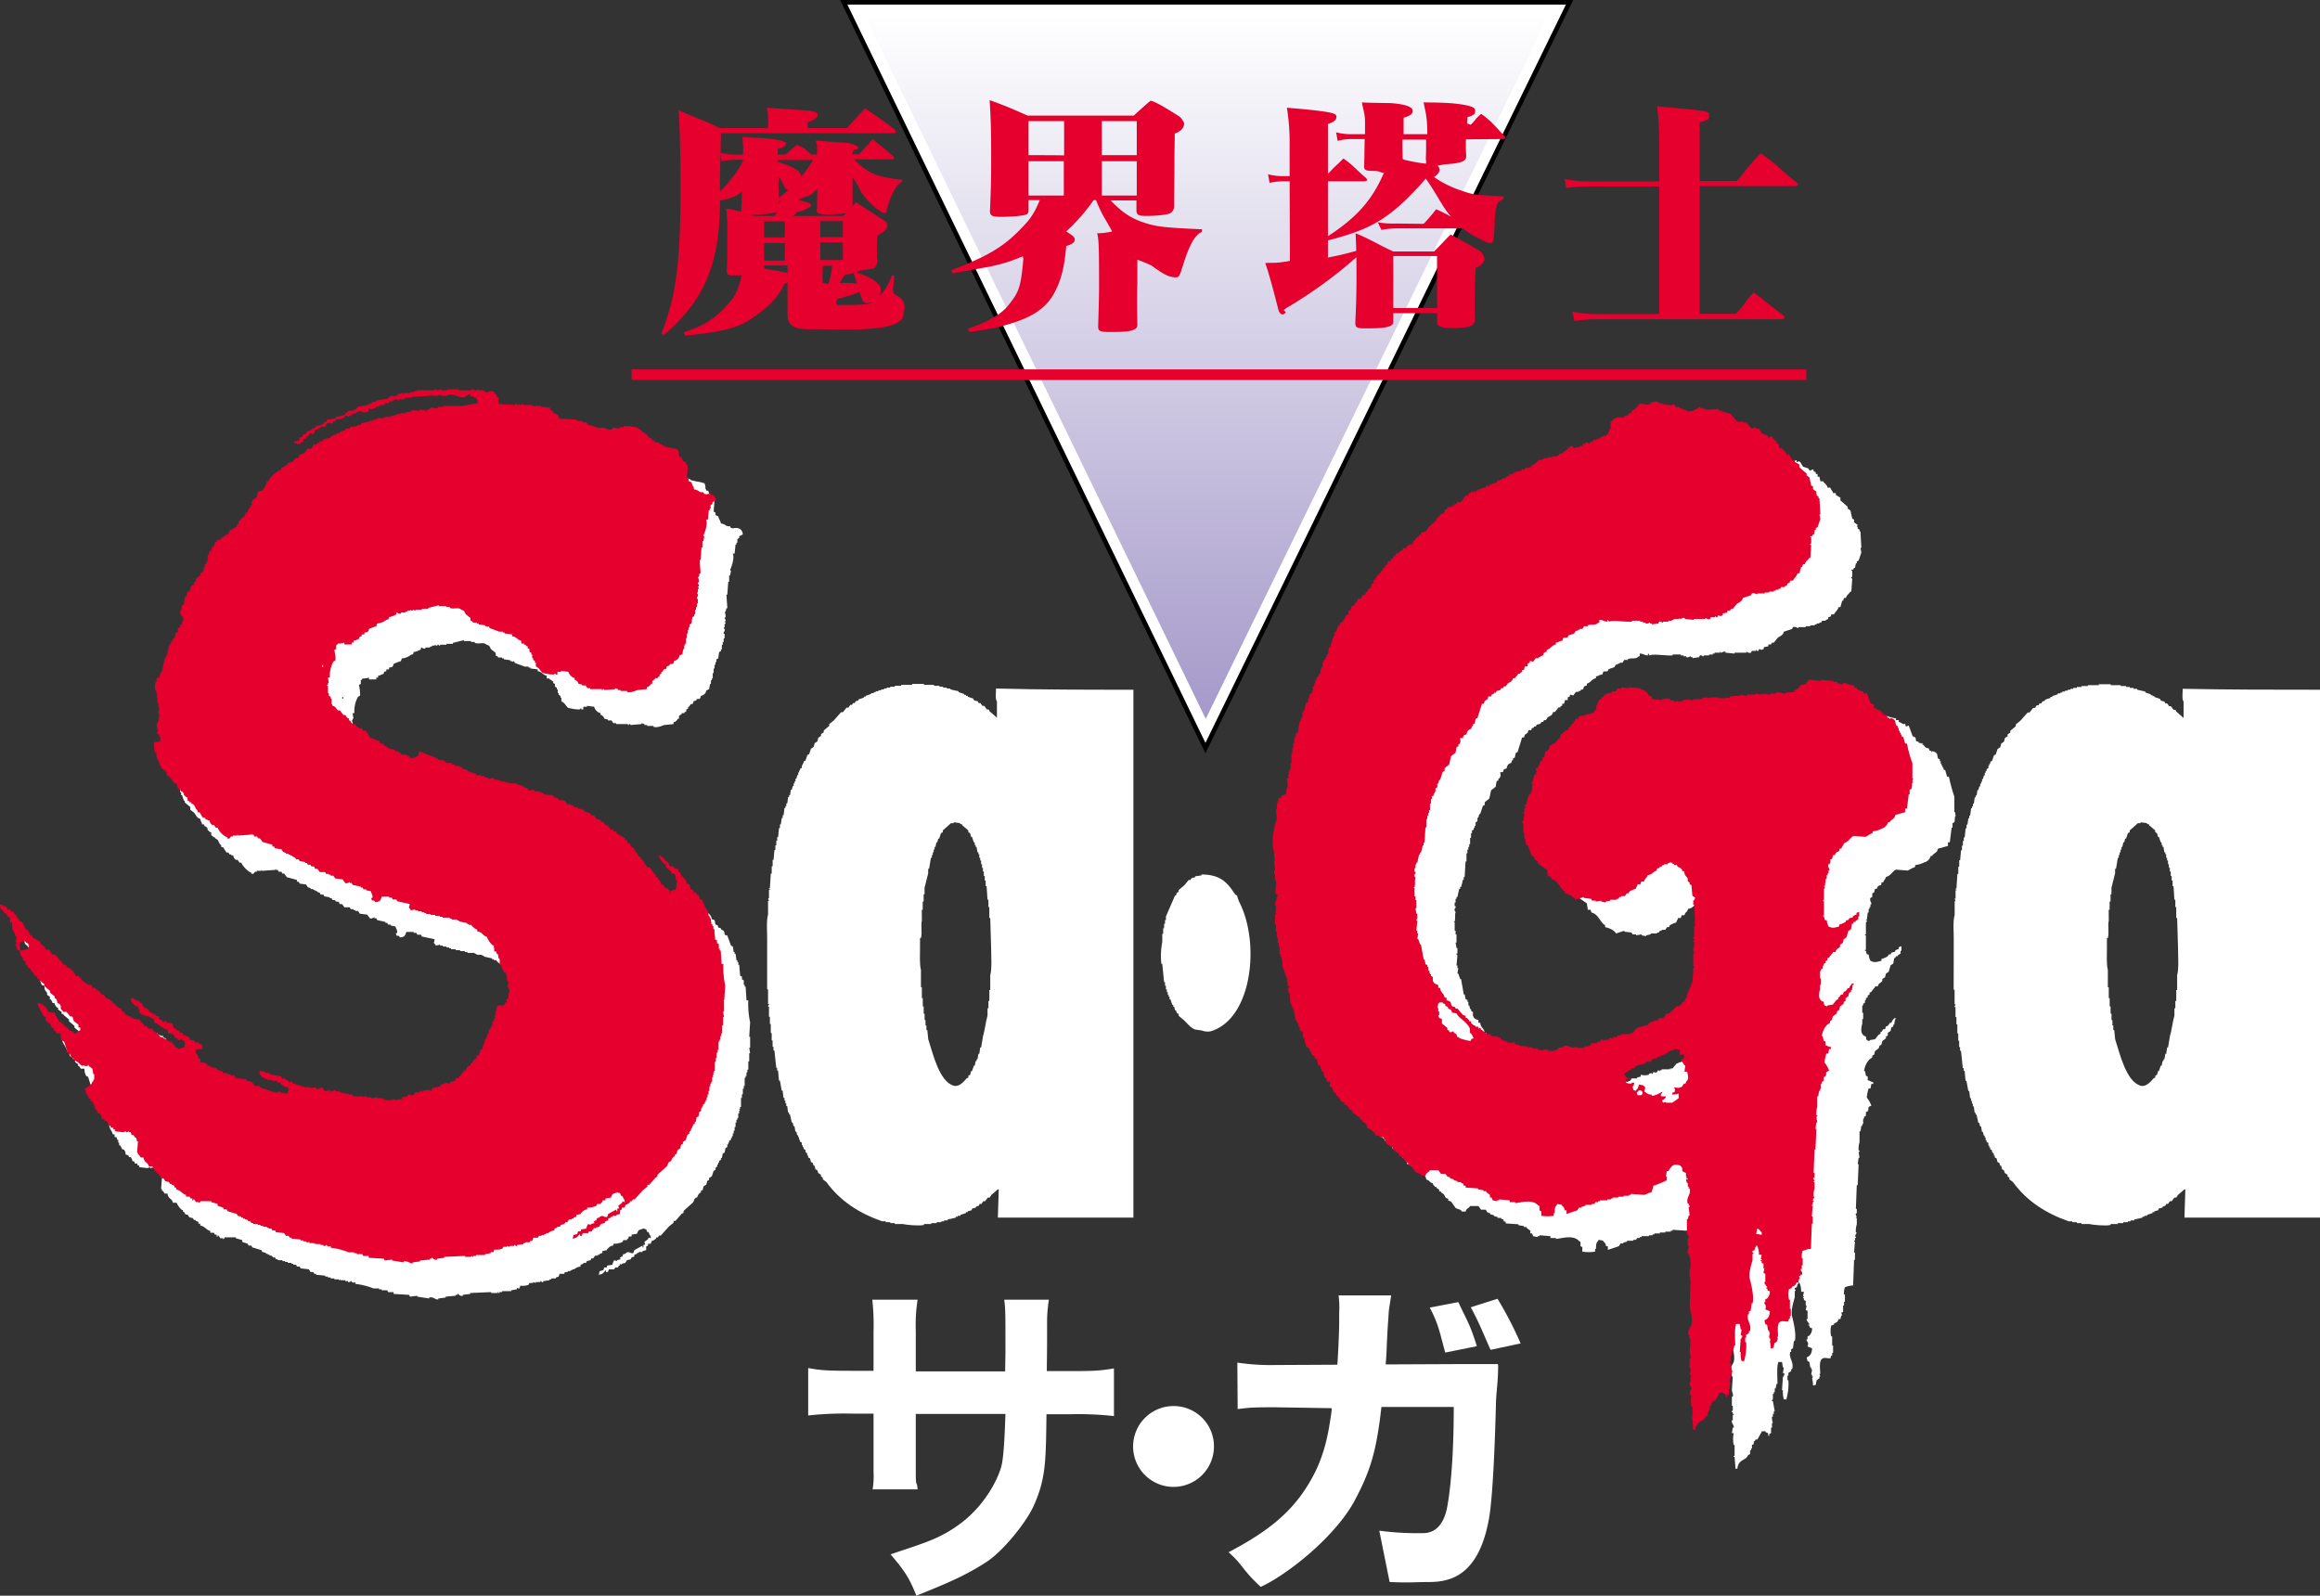 <svg id="レイヤー_1" data-name="レイヤー 1" xmlns="http://www.w3.org/2000/svg" xmlns:xlink="http://www.w3.org/1999/xlink" viewBox="0 0 763.3 525.05"><rect x="0" y="0" width="763.3" height="525.05" fill="#333333" stroke="none"/><defs><style>.cls-1,.cls-2{fill:#fff;}.cls-2{stroke:#000;stroke-width:1.5px;}.cls-3{fill:url(#名称未設定グラデーション);}.cls-4{fill:#e6002d;}</style><linearGradient id="名称未設定グラデーション" x1="397" y1="254.3" x2="397" y2="483.752" gradientTransform="translate(0 -249.55)" gradientUnits="userSpaceOnUse"><stop offset="0" stop-color="#fff"/><stop offset="1" stop-color="#a59aca"/></linearGradient></defs><title>saga_logo1</title><g id="三角グラデ_Sa_Ga_サ_ガ_スミ" data-name="三角グラデ/Sa・Ga/サ・ガ　スミ"><g id="_グループ_" data-name="&lt;グループ&gt;"><path class="cls-1" d="M763.3,227V400.7H718.7q.15-4.65.3-9.3h-.3l-2.1,1.8q-.3.45-.6.9h-.6q-.45.6-.9,1.2h-.6q-.3.45-.6.9h-.6l-.3.6q-.45.15-.9.3v.3q-.6.15-1.2.3l-.3.6q-.6.15-1.2.3v.3h-.6v.3q-.9.3-1.8.6v.3h-.9v.3h-.6v.3l-2.7.6v.3h-1.2v.3h-.9v.3h-1.5v.3h-1.8v.3h-2.4v.3c-1.4.4-5.9,0-6.9-.3h-2.7v-.3h-1.5v-.3h-1.5v-.3h-1.2c-7.7-2.7-13.9-6.8-18.3-12.9q-.6-.45-1.2-.9v-.6l-.6-.3v-.6q-.45-.3-.9-.6l-.3-.9-.6-.3q-.15-.6-.3-1.2h-.3l-.3-.9-.6-.3q-.15-.6-.3-1.2l-.6-.3v-.6h-.3v-.6l-.6-.6v-.6l-.6-.3v-.6h-.3v-.6h-.3v-.9l-.6-.3v-.6h-.3v-.9h-.3v-.6h-.3q-.15-.6-.3-1.2h-.3q-.15-.9-.3-1.8h-.3q-.15-.6-.3-1.2h-.3q-.3-1.35-.6-2.7h-.3v-.6h-.3q-.15-1.05-.3-2.1h-.3v-.9h-.3v-.9h-.3v-.9h-.3q-.15-1.2-.3-2.4h-.3q-.3-1.65-.6-3.3h-.3q-.15-1.65-.3-3.3h-.3v-.9h-.3q-.3-2.85-.6-5.7h-.3v-1.2h-.3v-2.1h-.3v-2.4h-.3v-3h-.3v-2.4h-.3v-3.3h-.3v-.3s.4-.3.3-.6h-.3v-4.8h-.3V308.9c0-2.5-.3-5.8.3-7.8v-4.5h.3l-.3-.9h.3V293h.3v-.3h-.3v-.3h.3q.15-2.4.3-4.8h.3v-2.4h.3v-2.1h.3q.15-1.65.3-3.3h.3v-1.5h.3v-1.5h.3v-1.2h.3q.15-1.5.3-3h.3v-1.2h.3q.15-1.05.3-2.1h.3v-.9h.3q.15-1.2.3-2.4h.3v-.6h.3v-.9h.3q.15-1.05.3-2.1h.3v-.6h.3q.15-.9.3-1.8h.3q.15-.6.3-1.2h.3v-.9h.3v-.6h.3v-.9h.3q.15-.6.3-1.2h.3v-.9h.3v-.6h.3v-.6l.6-.3v-.9h.3v-.6h.3v-.6l.6-.3q.3-.9.6-1.8l.6-.3q.3-.9.6-1.8l.9-.6q.15-.6.3-1.2l.9-.6q.15-.6.3-1.2l.9-.6v-.6l.9-.6v-.6q.9-.75,1.8-1.5v-.6l1.5-1.2q1.2-1.35,2.4-2.7h.6q.6-.75,1.2-1.5h.6q.3-.45.6-.9h.6l.3-.6h.6l.3-.6.9-.3v-.3q.9-.3,1.8-.6v-.3h.6v-.3q.9-.3,1.8-.6v-.3h.9v-.3h.6v-.3h.9v-.3h.9v-.3h.9v-.3h.9v-.3h1.2v-.3h1.5v-.3h2.1v-.3h3.6v-.3h3.9v.3h3.3v.3h1.8v.3h1.2v.3h1.2v.3h1.2v.3l2.7.6v.3q.9.3,1.8.6v.3h.6v.3h.6v.3q.9.3,1.8.6l.3.6,1.2.3.3.6h.6q.3.45.6.9h.6q.45.6.9,1.2h.6l.3.6q1.2,1.05,2.4,2.1v-5.4c-.6-.6-.3-3-.3-4.2C733.2,227,748.3,227,763.3,227Zm-47,94c.6-2.3.3-5.9.3-8.7q-.15-5.1-.3-10.2H716v-3.6h-.3v-2.4h-.3q-.15-2.25-.3-4.5h-.3v-1.8h-.3v-1.5h-.3v-1.5h-.3v-1.2h-.3v-1.2h-.3v-1.2h-.3v-.9h-.3v-1.2h-.3v-.6h-.3q-.15-.9-.3-1.8h-.3v-.6h-.3v-.9h-.3q-.3-.9-.6-1.8h-.3q-.15-.6-.3-1.2l-.6-.3v-.6q-1.05-.9-2.1-1.8v-.3h-.6v-.3q-1.05-.15-2.1-.3v.3h-.9q-1.35,1.2-2.7,2.4v.6l-.6.3q-.3.9-.6,1.8h-.3q-.15.6-.3,1.2h-.3q-.15.75-.3,1.5h-.3v.9h-.3v.9h-.3v.9h-.3v.9h-.3q-.3,1.8-.6,3.6h-.3v1.5c-.4,1.4-.8,3.4-1.2,4.8v2.1h-.3v2.4h-.3v2.7h-.3V303c-.4,1.5.2,4-.3,5.7h-.3v3c0,2.4-.2,5.6.3,7.5v5.7h.3v3.6h.3v2.7h.3v2.4h.3v2.1h.3v1.8h.3V339h.3q.15,1.5.3,3c1.6,4.9,3.6,13.9,8.4,15.3,1.9.5,3.5-1.6,4.2-2.4l.6-.3V354l.6-.3q.15-.6.3-1.2h.3q.3-.9.6-1.8h.3q.15-.75.3-1.5h.3v-.6h.3q.15-.9.3-1.8h.3q.15-1.05.3-2.1h.3q.3-1.8.6-3.6c.6-2,.9-4.8,1.5-6.9v-2.4h.3v-2.4h.3v-3.6h.3Q716.3,323.25,716.3,321Z" transform="translate(0 -0.05)"/><path class="cls-1" d="M643.3,268.2c.1.4.3-.1.3.3h-.3c-.2.5-.1,1.6-.3,2.1l-.6.3v1.5h-.3q-.3,2.4-.6,4.8h-.6v1.2l-3.3.9-.3.9q-.75.6-1.5,1.2v.3h-.6a2.811,2.811,0,0,1-2.1,2.1,8.804,8.804,0,0,1-3,.9v.6a17.911,17.911,0,0,0-2.4,1.2q-1.95-.15-3.9-.3c-1.1.4-1.6,2-3.3,2.4-.3,1-.6.8-.9,1.8h-.6v.6c-.4.7-1.1,0-1.5,1.5h-.6q-.15.6-.3,1.2l-.6.3v1.2l-.6.3c-.4.9.4,1.5.3,2.1h-.3v.9h-.3v.6h-.3v1.2h-.3q-.15,1.2-.3,2.4h-.3c-.1.4.2-.1.3.3.1.5-.3.5-.3.6v3.9h-.3v.3h.3v4.8h-.3v.3h.3q.15.6.3,1.2h.6a6.463,6.463,0,0,0,.6,2.1c1.6.7,1.8.4,3.6,0v-.6a7.837,7.837,0,0,0,2.1-.9l.3-.6h.6l.3-.6q.6-.15,1.2-.3v-.3a2.685,2.685,0,0,1,1.2-.6v-.6q.45-.15.9-.3v1.5h-.3v.9q-.45.3-.9.6v.3h-.6l-.3.6h-.3q-.15.9-.3,1.8-.45.3-.9.6-.3,1.05-.6,2.1-.45.3-.9.6-.15.6-.3,1.2-.45.3-.9.6v.6c-.5.8-1.1.5-1.5,1.8h-.9v.3a8.779,8.779,0,0,0-1.2,1.5l-.6.3v.6l-.6.3v.6l-.6.3v.6h-.3v.9l-.6.3v.6h-.3v2.4h.3v2.1h-.3v1.5c-.5,1.8-.6,3.7,1.2,4.2.1,1.1.2,1.3,1.2,1.5v-.3q.9-.15,1.8-.3.6-.75,1.2-1.5l.6-.3v-.6h.3q.3-.45.6-.9h.6l.3-.9c1-.3.6-.4,1.2-.9v-.3h.6c.2-.8.5-.9.9-1.5h.6v.3h-.3q-.15.9-.3,1.8h-.3v.6l-.6.3q-.15.6-.3,1.2-.45.3-.9.6v.9l-.6.3v.6q-.6.45-1.2.9-.15.6-.3,1.2l-.6.3-.3.9q-.6.45-1.2.9-.15.6-.3,1.2l-.6.3v.6q-.45.3-.9.6a6.772,6.772,0,0,0-1.8,3.9h.3q.15.75.3,1.5l.6.3v1.2c1,.2.6.4,1.8.6v.6h-.6q-.15.75-.3,1.5h-.6a12.238,12.238,0,0,0-.6,3,8.916,8.916,0,0,1,1.5,2.7c-1.6.5-.6.7-1.2,1.8l-.6.3v1.2l-.6.3v.6h-.3v1.8h-.3v.6h-.3q-.15.9-.3,1.8h-.3v3.6a7.179,7.179,0,0,0-.3,2.7h.3c.1.5-.3.5-.3.6q.15.9.3,1.8h-.3q-.15,1.05-.3,2.1h.3q-.15,3.45-.3,6.9h-.3q-.15,3.9-.3,7.8h.3v1.5h-.3c-.2.7.3.8.3,1.2h-.3v.3h.3v2.1a7.178,7.178,0,0,0-.3,2.7h.3q-.3.6-.6,1.2c.1.2.4,0,.3.6h-.3v.9h-.3v.3h.3q-.15,1.8-.3,3.6h.3v2.4h-.3q-.15,4.2-.3,8.4a9.015,9.015,0,0,0-2.7.6,5.612,5.612,0,0,0-.3,2.4h.3v2.4h-.3v1.2h-.3v2.1l-.6.3.3.9h-.3q-.15.6-.3,1.2h-.6c-.3,1.1-.7,1-1.5,1.5v.3q-.45.15-.9.3a7.309,7.309,0,0,0,0,3.6h.3v3h.3v2.4h-.3v.9h-.3l-.3.9c-1.1,0-2-.3-2.4,0-1.4.4-1,3.3-.9,5.1h-.3l.3.9h-.3v.6q-.45.3-.9.6-.15.75-.3,1.5-.45.15-.9.3a10.051,10.051,0,0,0-.3-2.4l.3-.6h-.3v-.6h-.3q.15-.9.3-1.8h-.3V450h-.3q-.15-.9-.3-1.8l-.6-.3q-.15-.6-.3-1.2c1.2-.5,1.7-1.3,1.8-3l-1.5-.6c.6-1.8-.5-1.4-.3-2.4h.3v-.9l.6-.3a3.316,3.316,0,0,0,.9-2.4c-.8-.2-.7-.1-.9-.9h-.3v-.3h.3c.1-.4-1-1.1-.9-1.8h.3v-2.7l-.6-.3q.15-.75.3-1.5h-.3v-1.5l-.6-.3v-.6h-.3v-.3h.3v-.3h-.3q.15-.75.3-1.5h-.9a6.679,6.679,0,0,0-.6-3h-.3v.3c-.6.5-.2.6-.6,1.2l-.6.3a.411.411,0,0,0,.3.6v.3h-.3v2.1c-.3,1.1-1.4,4.4-.9,6.3.4,1.4,1.5,6,.9,8.1h-.3q-.15,1.2-.3,2.4l-.6.3v.9h-.3c-.6,1.9,1.4,3.5.6,5.7h-.3v.6q-.45.3-.9.6v.9h-.3v1.5h.3a18.498,18.498,0,0,1-.6,6v.3h-.9a8.946,8.946,0,0,1-.3-3h-.3q.15-2.25.3-4.5h.3v-.6h.3c0-.5-.6-.5-.6-.6q.15-.9.3-1.8h-.3q-.15-.9-.3-1.8h-1.2c-.6,1.7-.3,4.9-.3,7.2h-.3q-.15.75-.3,1.5h-.3v1.2h-.3v.6h-.3v1.8c0,.1-.4.1-.3.6h.3q.3,1.65.6,3.3h-.3v.9h-.3v.9h-.3a5.148,5.148,0,0,0,.3,2.1h-.3v1.5h-.3v1.8l-.6.3v.6h-.3c-.1-1,0-.9-.9-1.2V471h-1.2q-.75,1.35-1.5,2.7h-.6l-.3.6h-.3v.9l-.6.3v1.2h-.3v.6h-.3v1.2l-.6.3q-.3.45-.6.9c-1.5,1.1-2.7,1.2-3,3.6h-.6q-.15-1.95-.3-3.9h-.3v-.3h.3v-3.6h-.3a10.175,10.175,0,0,1,0-3.9h-.6q.15-.9.3-1.8h.3c.2-.9-.8-1.3-.6-2.4h.3v-1.8h.3v-.3h-.3v-.6h-.3c-.1-.5.3-.5.3-.6v-1.5h-.3v-3h.3c.2-.9-.2-1.4-.3-2.1q.15-2.25.3-4.5h-.3v-1.2h-.3c-.5-1.7.6-2.7.9-3.6.5-1.6-.2-4.3-.6-5.7q.15-4.65.3-9.3h-.3l.3-.9h-.3v-2.7h.3v-3.6h-.3v-.9h-.3v-.6h-.3c-.3-.9.4-1.8.3-2.4h-.3v-2.4a.759.759,0,0,0,.3-.9h-.3v-.6h-.3v-5.1h.3q.15-.6.3-1.2h.3q-.15-1.35-.3-2.7a.466.466,0,0,0,.3-.6h-.3V408h-.3c-.7-2,1.3-3.2.6-5.1h-.3v-.6h-.3v-1.2h-.3q-.15-.6-.3-1.2h.6v-.3h-.6l.3-.6h-.3v-1.2l-1.2-.6v-.9c-.5-1.1-1-1.2-2.7-1.2-.3.3,0,.1-.6.3-.4.7-.9.8-1.2,1.8h-.6q-.15.9-.3,1.8h.3v1.2a30.159,30.159,0,0,1-4.5,1.8q-.3,1.05-.6,2.1c-.9.2-1.7.7-2.4.9q-2.25-.15-4.5-.3v.3h-.6v.3h-1.8v.3h-1.8v.3h-1.8v.3h-.6v.3h-1.2v.3h-2.4v.3h-.6v.3h-.9l-.3.6h-.9v.3h-2.1v.3q-.6.15-1.2.3v.3h-.9q-.3.45-.6.9-1.8.6-3.6,1.2v-1.2h-.6a1.724,1.724,0,0,0-.9-1.5v-.3q-.75-.15-1.5-.3c-.7,1.1-.9.9-.9,3h-.3v.9a14.775,14.775,0,0,1-4.2,0v-1.5l-.6-.3v-1.5h-.3c-1.8-2.3-5.4-1.2-7.5-.9h-.3v-.3h-1.8v-.6q-1.8-.15-3.6-.3v.3h-.6v.3q-.75-.15-1.5-.3l-.3-.9h-.6v-.9q-.6-.45-1.2-.9v-.3h-.9v-.3q-.9-.15-1.8-.3v-.3q-2.1-.15-4.2-.3v-.6h-.6c-.2-.8-.1-.7-.9-.9v-.3h-1.2v-.3q-.6-.15-1.2-.3v-.3q-.6-.15-1.2-.3v-.3l-.9-.3-.6-.9h-1.5q-.45-.6-.9-1.2h-2.7c-.5.8-1.2.7-1.5,1.8h-1.2c-.6-.9-1.2-.6-2.1-1.2l-1.5-2.1-.9-.3v-.6c-1.2-.3-.9-.7-1.5-1.5l-.9-.6v-.3h-.6v-.6l-.9-.6v-.3h-.6v-.3c-.4-.4-.4-.1-.6-.9-1.2-.3-.9-.9-2.1-1.2a6.668,6.668,0,0,0-.9-2.1h-1.2l-.3-.6h-.9l-.3-.6c-.8-.7-1.4-1.6-2.7-1.8-.1-1.2-.4-1.8-1.5-2.1-.2-.8-.1-.7-.9-.9v-.6c-1.3-.3-1.1-1.1-2.4-1.5-.2-.9-.3-1-1.2-1.2v-.6c-.6-.4-.6-.7-1.5-.9v-.6c-1.3-.4-1.4-1.1-2.1-2.1l-.6-.3v-.6l-.9-.6q-.15-.6-.3-1.2l-.9-.6c-.2-.5.2-.9.3-1.2h-.3v-.3h-.9q-.15-.6-.3-1.2l-.6-.3q-.15-.9-.3-1.8l-.6-.3v-.6h-.3v-.9l-.9-.6q-.15-.9-.3-1.8h-.6l-.3-.9-.9-.6v-.6l-.6-.6v-.6q-.6-.45-1.2-.9-.3-1.35-.6-2.7h-.3v-.6h-.3q.15-.6.3-1.2-.6-.45-1.2-.9v-.9h-.3v-.6h-.3l.3-.6-.6-.3v-.6h-.3q-.45-2.1-.9-4.2h-.3v-.6h-.3v-.9h-.3q-.15-1.8-.3-3.6h-.3q-.15-.75-.3-1.5c0-.2.7-.1.6-.6l-.6-.3q-.15-1.35-.3-2.7h-.3v-.9h-.3v-.9h-.3v-.9h-.3v-.6h-.3v-2.4h-.3l.3-.6h-.3v-.6h-.3v-.9h-.3v-2.4h-.3v-1.2h-.3v-1.8h-.3v-1.8h-.3v-2.4h-.3v-3.3h.3c.2-.7-.3-.8-.3-1.2h.3v-1.8c0-.1-.4-.1-.3-.6q.45-1.5.9-3l-.6-.3c-.6-1.6.4-2.5,0-4.2h-.3l.3-.6h-.3v-1.8h-.3v-1.2h.3q-.15-1.65-.3-3.3c0-.1.4-.1.3-.6h-.3v-2.1c-1.1-3.7-.3-7.4.9-11.4q-.15-1.5-.3-3h.3v-2.1h.3q.15-.75.3-1.5l.9-.3v-.6a3.946,3.946,0,0,0,1.5-.6q.15-1.05.3-2.1h.3q-.15-1.5-.3-3l.6-.3-.3-.9h.3v-1.2h.3v-.6h.3v-2.1h.3v-3.3h.3v-1.8h.3v-1.5h.3v-1.8h.3v-.6h.3v-.9l.6-.3q.3-1.8.6-3.6h.3v-.9h.3v-.6h.3v-1.5h.3v-.6h.3q.3-1.35.6-2.7h.6a2.248,2.248,0,0,1,.3-1.5h.3l-.3-.6h.3v-.6l.9-.6v-.9h.3l-.3-.9.6-.3v-.9h.3v-.9h.3v-.6h.3v-.6l.6-.3v-.6h.3v-.6h.3v-1.2h.3v-.6h.3v-1.5h.3v-.6l.6-.3v-.6h.3q.15-.6.3-1.2h.3q.15-1.05.3-2.1l.6-.3v-1.2h.3v-.6h.3v-1.2h.3v-.6h.3v-1.2l.6-.3.6-1.8h.3a2.685,2.685,0,0,0,.6-1.2h.6c.3-1.1.9-1.3,1.2-2.4h.6q.15-.75.3-1.5h.6q.15-.75.3-1.5h.6c.5-.9,1.2-1.1,1.5-2.4h.9a3.369,3.369,0,0,0,.6-1.2h.6l.9-1.2h.3v-.6l.9-.6q.15-.6.3-1.2l.6-.3v-.9l.6-.3v-.6h.3c.5-.8-.3-.6.9-.9v-.6h.6c.3-1,.6-.8.9-1.8h.6l-.3-.6h.6v-.3c.5-.5.5-.2.6-1.2h.9v-.9h.3v.3c.8-.3.2-.5.6-1.2l.6.3v-.9h.3v-.3l.6.3v-.3a3.178,3.178,0,0,1,1.5-.9v-.6h.6v-.3l.6.3v-.3c.3-.3.1,0,.3-.6q.9-.3,1.8-.6a1.559,1.559,0,0,1,.6-1.2h.3v-.6h.3c.4-.4.1-.4.9-.6v-.6h.6v-.6q.9-.3,1.8-.6l.6-1.2q1.35-1.2,2.7-2.4v-.6l.9-.6v-.3c.4-.4,1.5-.7,1.8-1.2v-.9c.8.2.6.4.9-.6l1.8-.3v-.6l.6.3v-.6h.3v.3c.8-.4.2-.5.6-.9.4,0,.5.4,1.2,0l1.5-2.1h.9v-.6c.7-.2.6-.4,1.2-.6.2-.6.2.1.6.3v-.6c.5,0,.5-.2.6.3.4-.2.4-.5.6-.9.3.2.3.4.6.6v-.6l2.1-.6.3-.6.9.3v-.6c1.2-.1,1.1-.5,2.4-.6l.3-.9h.3v.3l1.2-.6v-.3h1.2v-.3a3.369,3.369,0,0,1,1.2-.6v-.6c.6.2.6.4,1.2,0v-.3h.6v-.3q1.05-.15,2.1-.3l.3-.6.6.3.3-.6,2.1-.3v-.6c1.3-.3,1.7-1.3,2.7-1.8h.9v-.3h.6v-.3h1.2v-.3h1.5v-.3h1.5v-.3h.6l.3-.6h.6q1.05-.75,2.1-1.5v-.6c.3-.3.3.3.3.3.5.3.3-.5.3-.6h1.2v.6a6.529,6.529,0,0,0,2.4-.6v-.3l.6.3.3-.9.6.3v-.6c.7,0,.8-.2,1.2.3h.3v-.6l.6.3v-.6l.6.3v-.6a2.248,2.248,0,0,0,1.5-.3v-.3l.6.3.3-.6h.6v-.3c.7-.3.7-.2,1.2,0v-.6h.6q.3-.9.6-1.8h.3v-2.4l.6-.3c.5-.5.3-.7,1.2-.9.6-.5,1.7,0,2.7-.3v-.3l1.2-.3.3-.6.9-.3v-.6a4.535,4.535,0,0,0,2.1-1.5l.3-.6c1.2-.7,2,.5,3.6,0v-.3h.6v-.6l.6.3v-.3h1.5v.3h.6v.3h1.2v.3l3,.3a.411.411,0,0,1,.6-.3q.3.45.6.9h1.2v.3l1.2.3v.3h.9v.3c2,.7,3.5-.7,4.5-1.2h.3v.3h.9v.3h.9v.3l4.2-.3.3.6h.9v.3h.9v.3h.9v.3h.9q1.2,1.35,2.4,2.7h2.1v.3h.9l1.5,1.8a1.011,1.011,0,0,0,1.2-.3h.3v.6c.4,0,.5-.5,1.2,0q.45.75.9,1.5.9.3,1.8.6l.3.6c.5.2,1.1-.4,1.2-.3.5.4-.3.6.9.9v.6h.6v.9h.6q.15.75.3,1.5h.9c.5.8,1.2,1,1.5,2.1h.9c.3,1,.6.8.9,1.8h.9v.6l1.5.9v.9q1.2,1.05,2.4,2.1v.6l.9.6q.3,1.35.6,2.7l.6.3v.9q.6.45,1.2.9l-.3.6h.3v.6l.6.3v.6h.3q.15,2.7.3,5.4h-.3q.15.75.3,1.5-.45,1.35-.9,2.7l-.6.3v.6h-.3q-.15.75-.3,1.5h-.3l-.3.6h-.6v.3h.3v2.1h-.3c-.1.5.3.5.3.6q-.15,2.1-.3,4.2h-.3c-.5.8-1.2,1.1-1.5,2.1h-.6l-.3.9h-.3q-.3,1.05-.6,2.1h-.6c-.3,1.1-1,1.4-1.5,2.4h-.9c-.2.8-.1.7-.9.9-.2.8-.1.7-.9.9v.3h-1.2l-.3.6h-.6v.3h-.9v.3h-.6v.3h-1.5v.3h-1.5v.3h-2.4v.3c-.3,0-1.1-.6-1.8-.3l-.3.6q-1.35.45-2.7.9c-.3,1.3-1.2,1.3-2.1,2.1q-.6.75-1.2,1.5h-.6l-.3.6h-.9v.6l-1.5.3v.6c-.6.1-.6.3-.6.3l-.9-.3-.3.6c-.5.2-.4-.2-.6-.3-.4,0,.1.2-.3.3h-1.2l-.3.6c-.7.3-1.2-.3-1.5-.3v.3h-3.9v.3l-3-.3v-.3c-.7-.2-1.1.3-1.5.3-.3-.2.1-.4-.3-.3v.3h-1.8v.3h-.6v.3h-1.2v.3h-1.8v.3h-.3a.851.851,0,0,0-.9-.3l-.3.6q-1.05.15-2.1.3v-.3h-.6v-.3c-.3,0-.8.5-1.5.3v-.3h-.9v-.3h-.9v-.3h-2.7v.3c-1.6.2-6.6-.6-7.5,0-.3,0-.4-.8-.6-.6v.6c-1.6-.1-1.1-.5-2.7-.6v.9h-.3c-1.1,1.1-2.1.4-3.6.9v.3h-1.2q-.3.45-.6.9h-.9v.3h-.6v.3h-.6q-.3.45-.6.9-.9.3-1.8.6l-.3.6c-1.2.6-1.3-.6-1.8,1.2-1.3.1-.8.4-2.1.6v.6c-1.4.3-1.7,1.4-3,1.8v.6c-.9.2-1,.3-1.2,1.2l-.9.3v.3h-.6v.3h-.9q-.45.6-.9,1.2l-.9-.3c-.5.4.3.5-.9.9v.9h-.9q-.15.6-.3,1.2h-.6v.6l-.6.3v.3h-.6q-.6.75-1.2,1.5h-.6c-.3,1.2-.9,1.2-1.8,1.8l-.6.9h-.6l-.3.6h-.6l-.3.6-1.2.3-.3.6h-.6v.3c-.8.5-.5-.3-.9.9h-.9l-.3.9-.9.6-.3.9h-.6l-1.5,4.8-.6.3q-.15.75-.3,1.5l-.6.3v.6h-.3l-.3.9c-1,.2-1.3.8-1.5,1.8-.9.2-1,.3-1.2,1.2h-.9c.1,1.3.3,1-.3,2.1h-.3v.6l-.6.3q-.15.9-.3,1.8-.75.6-1.5,1.2-.3,1.35-.6,2.7-.75.6-1.5,1.2v.9l-.6.3q-.45,1.35-.9,2.7h-.3q-.15.6-.3,1.2h-.3v1.2l-.6.3v1.2h-.3v.6h-.3v.6l-.6.3v.9h-.3v1.5h-.3v2.1h-.3v.9h-.3v.9h-.3v1.2h-.3v2.7h-.3q-.15,2.55-.3,5.1h-.3v.9h-.3a21.045,21.045,0,0,1-.6,2.4h-.3v.6h-.3q-.3,1.35-.6,2.7h-.3v.6h-.3v1.2h-.3v1.2h.3a.939.939,0,0,1-.3.9c-.2.7.3.8.3,1.2-.3.4,0,1.6-.3,3h-.3c0,.4.2-.1.3.3v2.7h.3v1.2h.3v2.7h-.3q.15.9.3,1.8h.3v1.8h-.3c-.1.5.3.5.3.6q-.15,1.65-.3,3.3h.3v.9h.3q-.15.9-.3,1.8h.3q.3.9.6,1.8h.3q.45,2.55.9,5.1h.3q.15.75.3,1.5l.6.3v.6h.3v1.2h.3q.15.6.3,1.2h.3v.6l.6.3v1.2c.4,1.1.7,1.1,1.8,1.5v.9h.6c.2,1.8,1.2,1.6,1.5,3.3h.6v.9c2.1.4,1,1.3,2.1,2.1h.6l.3.6h.6q.9,1.05,1.8,2.1l.9.3v.6c1,.3.6.4,1.2.9v.3h.6v.6c.6.4.6.7,1.5.9v.3h.9v.6l.6-.3.3.6,2.1,1.5h.9l.3.6h.9v.3l.9-.3v.3q.6.15,1.2.3l.3.6h.6v.3q.6.15,1.2.3v.3h.9v.3q.9-.15,1.8-.3v.6q.75.15,1.5.3v.3h1.8v.3h.3c.3-.2-.1-.4.3-.3v.3h.6v.3q.45-.15.9-.3v.3h.6v.3h1.5v.3q.9.15,1.8.3v-.3h1.5v.3q.9.15,1.8.3v-.3h.9v-.3h.6l.3-.6q.9-.15,1.8-.3v-.3c1.1-.3,2.1.4,2.7.6q.75-.15,1.5-.3v.3h2.4l.3-.6h.3v.3a3.386,3.386,0,0,0,1.5-.6l.3-.6h1.8v-.3q.6-.15,1.2-.3v-.6a6.036,6.036,0,0,0,2.7,0v-.3q.45-.15.9-.3v.3h.3l.3-.6c.1-.1.5.4,1.2,0l.3-.6.6.3v-.3h.6v-.3h2.4c.4-.1-.1-.2.3-.3v.3h.3v-.3h.6q.6-.75,1.2-1.5a12.926,12.926,0,0,1,4.2-1.2v-.6a7.837,7.837,0,0,0,2.1-.9h.9l.3-.6c1.1-.5,1.3.4,2.1-.9.3-.3.1,0,.3-.6,1.6-.1,1.9-.9,2.7-1.8l.6-.3v-.6l.6.3c.7-.4,1.2-.5,1.5-1.5.8-.2.7-.1.9-.9.8-.7.5-1.3.9-2.4h.3v-.9h.3v-.6h.3q.15-.75.3-1.5h.3q.15-2.1.3-4.2c0-.4-.3.1-.3-.3h.3v-.6h.3c.1-.5-.3-.5-.3-.6v-4.2h.3a5.148,5.148,0,0,1-.3-2.1h.3v-1.8h-.3v-.3h.3v-.6a.466.466,0,0,1-.3-.6h.3v-3.6s.4-.1.3-.9c-.1-.4-.3.1-.3-.3l.3-.3-.3-.3h.3q-.15-2.7-.3-5.4h-.3v-1.5h.3l.3-.9q-.45-.3-.9-.6-.15-1.8-.3-3.6l-.6-.3v-.6l-.6-.3v-.9c-.5-1-1-.8-1.2-2.4-1.2-.3-.3-.2-.9-.9h-.3v-.3q-.45-.15-.9-.3l-.3-.6h-.9v-.3c-.7-.4-.4.1-.9-.6a6.987,6.987,0,0,0-1.2.3v.3h-1.2v.3h-.6l-.3.6h-.6v.3q-.45.15-.9.3v.6c-1.3.3-1.4,1.3-3,1.5-.3,1.2-.9.9-1.2,2.1h-.9l-.3.9h-.9c-.2.8-.4.7-.6,1.5a7.837,7.837,0,0,0-2.1.9l-.3.6h-.6q-.3.45-.6.9h-1.2v.3h-.6l-.3.6h-.6v.3h-2.1v.3q-.75.15-1.5.3v.3q-.75-.15-1.5-.3v-.3q-.9.15-1.8.3v-.3h-1.2l-.3-.6q-1.2-.15-2.4-.3v-.3q-1.35.45-2.7.9c-.6-1.1-2.3-1.8-3.6-2.1v-.6c-1.8-1.1-2.1-3.6-4.5-4.2l-.3-.9h-.9q-.15-1.05-.3-2.1-1.5-1.05-3-2.1v-.6q-.6-.45-1.2-.9v-.6q-.45-.3-.9-.6-.6-1.65-1.2-3.3l-.6-.3q-.15-1.05-.3-2.1h-.3v-1.8h-.3v-3s-.5-.2-.3-.9h.3q.15-1.2.3-2.4c0-.1-.4-.1-.3-.6h.3v-1.2h.3c.2-.6-.4-1.1-.3-1.2h.6q.45-1.65.9-3.3l.6-.3v-.6h.3q.15-1.35.3-2.7a.466.466,0,0,1-.3-.6h.3q.3-1.2.6-2.4l.6-.3v-.6h.3c0-.4-.6-.5-.3-1.2l.6-.3.3-.9h.3v-.9q.45-.3.9-.6v-.9l.6-.3q.15-.75.3-1.5.6-.45,1.2-.9.15-.6.3-1.2.9-.45,1.8-.9.45-.6.9-1.2l.6-.3q.15-.6.3-1.2.9-.75,1.8-1.5h.6l.3-.9.6-.3v-.6l.6-.3a5.675,5.675,0,0,0,1.2-1.8l.6.3v-.3c.3-.3.1,0,.3-.6,1.3-.2,2.8-.8,4.8-1.2q.3-.45.6-.9h.3v-.6h.3l-.3-.9h.3q.3-.9.6-1.8l.9-.3v-.6h.6c.2-.8.1-.7.9-.9v-.3l1.8-.3.3-.6c.2-.1.5.4,1.2,0q.3-.45.6-.9l.9.3.3-.6q1.05.15,2.1.3h.3v-.3l3.9.3.3.6.6-.3v.3c.9.4,1.5.7,1.8,1.8.9.2,1,.3,1.2,1.2q1.65.15,3.3.3v-.3l1.8-.3v.3l.9-.3v.6l1.5.3v.3c.5.1.5-.3.6-.3a.466.466,0,0,1,.6.3l.6-.3c.3.2-.1.4.3.3v-.3h.6v-.3h.6v-.3l.6.3.9-.3v.3h1.2v-.3l.6.3v-.3h2.4l.3-.6.9.3v-.3l1.5.3v-.3h2.7v.3h2.4v-.3l1.2.3.3-.6q1.8-.15,3.6-.3v-.3c.1,0,1.4.6,2.1.3l.3-.6c.4,0-.1.2.3.3h2.1v-.3l2.1.3v-.3l2.7.3v-.3h1.8v-.3c1.2-.4,2.5.4,3.3.3v-.3l3-.3v-.6h.6c.6-.9.8-.3,1.2-1.5a10.517,10.517,0,0,0,2.1-.6v-.6h.6v-.6c.7,0,.9-.3,1.2-.3v.3l3,.3v-.3l4.2.3v.3h1.2l.3.6h.9v.3c.8.1.6-.5,1.2-.6a10.634,10.634,0,0,0,3.3.9v.6h.9v.6c1,.2,1.4,1,2.1.6.3.4-.2.7.6.9.3-.1-.1-.2.6-.3q.6,1.65,1.2,3.3c.7,1,1-.3,1.2,1.8l.9.3v.3h.6v.3l.6-.3v.6h.3c.6.7.5,1,1.8,1.2.2.8.1.7.9.9v.3c.4.2.1-.3.3-.3l.9.3c.2.3.6.5.6.6q.15.75.3,1.5l.6.3v.6h.3v.9h.3v.6h.3v.6h.3v.6l.6.3q.3,1.05.6,2.1h.6a57.399,57.399,0,0,0,1.8,6.6v5.1h.3C643.3,267.6,643.3,268,643.3,268.2ZM592.9,419.5v-.9c-.9-.6-.3-.8-1.5-1.2q-.15.9-.3,1.8A8.42,8.42,0,0,1,592.9,419.5Zm-25.1-51.3c1-.8.5-2.1.3-3.3h-.9q.15-1.05.3-2.1h-.3c-.5-1-.9-1.1-1.2-2.1h.9v-.3c.3-.3.1,0,.3-.6-.3-.3-.1,0-.3-.6a3.496,3.496,0,0,0-1.2.3v-1.8q-.9-.15-1.8-.3v.3q-.75.15-1.5.3v.3h-.6l-.3.6h-.6v.3h-.6v.3h-.9v.3q-.6.15-1.2.3v.3q-.75.15-1.5.3-.3.45-.6.9h-1.5l-.3.6-2.7.6v.3h-.6l-.3.6h-.9l-.3.6h-.6v.3a2.685,2.685,0,0,1-1.2.6l-.3.9h.3q.3.45.6.9h.9v.3h-1.2v1.2a4.178,4.178,0,0,0,1.8.3v-.3h.9q-.15.6-.3,1.2h-.3q.15.6.3,1.2.45.15.9.3v-.3c.6-.4.7-1,.9-1.8q.75.15,1.5.3a3.288,3.288,0,0,0,.6.6q-.15.75-.3,1.5h.3a2.459,2.459,0,0,0,2.1.9v.3c.8.4,3-1,3.6-1.2v.3a2.836,2.836,0,0,0-.6.9h.3v.3h1.5c-.3,1-.4.6-.9,1.2h-.3v.6h.3v.3q.45-.15.9-.3v.3h2.1q1.05-.75,2.1-1.5v-1.5a10.527,10.527,0,0,1-2.1.3v-.6c.9-.2.8-.2.9-1.2-.3-.3-.1,0-.3-.6,1.1.2,1.9.4,2.7-.3l.3-.6C567.6,368.5,567.5,369.5,567.8,368.2Zm-15,4.6a.875.875,0,1,0-.9-1.5c-.2.4-.2.3-.6.6l.3.9Zm-56.6-18.9h.6a4.352,4.352,0,0,0-.9-1.8h-.3v-1.5c-.7-1.7-2.6-3-3.9-4.2l-.6-.9q-.75-.15-1.5-.3c-.2-.9-.3-1-1.2-1.2-.2-.8-.1-.7-.9-.9-.2-.8-.1-.7-.9-.9v-.3h-1.2v.3h-.3q-.15.75-.3,1.5h.3v1.2h.3v1.2h-.3l.3.9.9.3v1.5q.9.75,1.8,1.5v.6l.6.3v.3c.9.6.9-.3,1.5,0v.3l.9.6.3.9h.6v.3c.3.2,3.5,1.1,3.9.9A1.629,1.629,0,0,1,496.2,353.9Z" transform="translate(0 -0.05)"/><path class="cls-1" d="M407.6,296.6c7.1,13.4,4.5,38.7-9.3,42.8a5.699,5.699,0,0,1-3-.3q-1.05-.15-2.1-.3c-1.5-.6-2.5-1.9-3.6-3q-.9-.75-1.8-1.5v-.6l-.6-.3-.3-.9h-.3q-.15-.6-.3-1.2h-.3v-.6h-.3q-.3-.9-.6-1.8h-.3V328h-.3v-.6h-.3v-.9h-.3v-.9h-.3v-1.2h-.3v-1.2h-.3q-.3-3-.6-6h-.3a24.113,24.113,0,0,1,.3-7.2v-2.7h.3v-1.8h.3V304h.3v-1.2h.3v-1.2l3-6.9h.3l.3-.9.6-.3v-.6q.9-.75,1.8-1.5.75-.9,1.5-1.8h.6l.3-.6q.6-.15,1.2-.3v-.3q1.05-.15,2.1-.3v-.3c6.4,0,8.6,2.8,11.1,6.6l.6.3C407.2,295.5,407.4,296,407.6,296.6Z" transform="translate(0 -0.05)"/><path class="cls-1" d="M372.9,227V400.7H328.3q.15-4.65.3-9.3h-.3q-1.05.9-2.1,1.8l-.6.9H325q-.45.6-.9,1.2h-.6l-.6.9h-.6l-.3.6-.9.3v.3q-.6.15-1.2.3l-.3.6q-.6.15-1.2.3v.3h-.6v.3q-.9.3-1.8.6v.3h-.9v.3h-.6v.3q-1.35.3-2.7.6v.3h-1.2v.3h-.9v.3h-1.5v.3h-1.8v.3H304v.3c-1.4.4-5.9,0-6.9-.3h-2.7v-.3h-1.5v-.3h-1.5v-.3h-1.2c-7.7-2.7-13.9-6.8-18.3-12.9q-.6-.45-1.2-.9v-.6l-.6-.3v-.6l-.9-.6-.3-.9-.6-.3q-.15-.6-.3-1.2h-.3l-.3-.9-.6-.3q-.15-.6-.3-1.2l-.6-.3v-.6h-.3v-.6L265,379v-.6l-.6-.3v-.6h-.3v-.6h-.3V376l-.6-.3v-.6h-.3v-.9h-.3v-.6h-.3q-.15-.6-.3-1.2h-.3q-.15-.9-.3-1.8h-.3q-.15-.6-.3-1.2h-.3q-.3-1.35-.6-2.7h-.3v-.6h-.3q-.15-1.05-.3-2.1h-.3v-.9h-.3v-.9h-.3v-.9h-.3q-.15-1.2-.3-2.4h-.3q-.3-1.65-.6-3.3h-.3q-.15-1.65-.3-3.3h-.3v-.9h-.3q-.3-2.85-.6-5.7h-.3v-1.2h-.3v-2.1h-.3V340h-.3v-3h-.3v-2.4h-.3v-3.3h-.3V331s.4-.3.3-.6h-.3v-4.8h-.3v-16.8c0-2.5-.3-5.8.3-7.8v-4.5h.3l-.3-.9h.3v-2.7h.3v-.3h-.3v-.3h.3q.15-2.4.3-4.8h.3v-2.4h.3v-2.1h.3q.15-1.65.3-3.3h.3v-1.5h.3v-1.5h.3v-1.2h.3q.15-1.5.3-3h.3v-1.2h.3q.15-1.05.3-2.1h.3v-.9h.3q.15-1.2.3-2.4h.3v-.6h.3v-.9h.3q.15-1.05.3-2.1h.3v-.6h.3q.15-.9.3-1.8h.3q.15-.6.3-1.2h.3v-.9h.3v-.6h.3v-.9h.3q.15-.6.3-1.2h.3v-.9h.3v-.6h.3v-.6l.6-.3v-.9h.3v-.6h.3v-.6l.6-.3.6-1.8.6-.3.6-1.8.9-.6q.15-.6.3-1.2l.9-.6q.15-.6.3-1.2l.9-.6v-.6l.9-.6v-.6q.9-.75,1.8-1.5v-.6l1.5-1.2,2.4-2.7h.6q.6-.75,1.2-1.5h.6l.6-.9h.6l.3-.6h.6l.3-.6.9-.3v-.3q.9-.3,1.8-.6v-.3h.6V229q.9-.3,1.8-.6v-.3h.9v-.3h.6v-.3h.9v-.3h.9v-.3h.9v-.3h.9v-.3h1.2V226h1.5v-.3h2.1v-.3h3.6v-.3h3.9v.3h3.3v.3h1.8v.3h1.2v.3h1.2v.3h1.2v.3l2.7.6v.3q.9.3,1.8.6v.3h.6v.3h.6v.3q.9.3,1.8.6l.3.6,1.2.3.3.6h.6l.6.9h.6l.9,1.2h.6l.3.6q1.2,1.05,2.4,2.1v-5.4c-.6-.6-.3-3-.3-4.2C342.7,227,357.8,227,372.9,227Zm-47.1,94c.6-2.3.3-5.9.3-8.7q-.15-5.1-.3-10.2h-.3v-3.6h-.3v-2.4h-.3q-.15-2.25-.3-4.5h-.3v-1.8h-.3v-1.5h-.3v-1.5h-.3v-1.2h-.3v-1.2h-.3v-1.2h-.3v-.9h-.3v-1.2h-.3v-.6h-.3q-.15-.9-.3-1.8h-.3v-.6h-.3v-.9h-.3q-.3-.9-.6-1.8h-.3q-.15-.6-.3-1.2l-.6-.3v-.6q-1.05-.9-2.1-1.8v-.3h-.6v-.3q-1.05-.15-2.1-.3v.3h-.9q-1.35,1.2-2.7,2.4v.6l-.6.3q-.3.9-.6,1.8h-.3q-.15.6-.3,1.2h-.3q-.15.75-.3,1.5h-.3v.9h-.3v.9h-.3v.9h-.3v.9h-.3q-.3,1.8-.6,3.6h-.3v1.5c-.4,1.4-.8,3.4-1.2,4.8v2.1h-.3v2.4h-.3v2.7h-.3V303c-.4,1.5.2,4-.3,5.7h-.3v3c0,2.4-.2,5.6.3,7.5v5.7h.3v3.6h.3v2.7h.3v2.4h.3v2.1h.3v1.8h.3V339h.3q.15,1.5.3,3c1.6,4.9,3.6,13.9,8.4,15.3,1.9.5,3.5-1.6,4.2-2.4l.6-.3V354l.6-.3q.15-.6.3-1.2h.3q.3-.9.6-1.8h.3q.15-.75.3-1.5h.3v-.6h.3q.15-.9.3-1.8h.3q.15-1.05.3-2.1h.3q.3-1.8.6-3.6c.6-2,.9-4.8,1.5-6.9v-2.4h.3v-2.4h.3v-3.6h.3Q325.8,323.25,325.8,321Z" transform="translate(0 -0.05)"/><path class="cls-1" d="M246.8,341.2v3.6h-.3l.3,1.8h-.3v2.7h-.3V352h-.3v.9h-.3v1.2h-.3v.6H245v2.7h-.3v.9h-.3v1.8h-.3v1.2h-.3v3h-.3v.6h-.3l.3.6h-.3v.9h-.3v1.5h-.3v.6h-.3v.9H242v1.5h-.3v1.2h-.3v.9h-.3v.9h-.3v.6h-.3v.6l-.6.3v.6h-.3v.6h-.3v.9l-.6.3-.3,1.5-.6.3-.3,1.5h-.3v.6l-.6.3v.6h-.3v.6h-.3v.6l-.6.6v.6l-.6.3q-.3.9-.6,1.8l-.9.6v.6l-.6.3-.3,1.2-.9.6-.3,1.2-.6.3v.6h-.3a3.178,3.178,0,0,0-.9,1.5c-1.3.4-.8,1-1.5,1.8q-1.5,1.35-3,2.7v.6l-.6.3q-1.05,1.2-2.1,2.4h-.6v.6q-.75.6-1.5,1.2l-2.7,3h-.6l-.3.6h-.6v.3a3.178,3.178,0,0,1-1.5.9l-.3.9h-.9v.6l-.6.3v1.2q-.6.15-1.2.3v.3h-1.2v.3h-.6v.3l-.9.3v.6l-.9.3-.3.6q-.6.15-1.2.3l-.6.9q-.6.15-1.2.3v.3l-.6-.3v.6h-.3l-.3.6h-.9l-.3.6h-1.8v.3c-.3.3-.1,0-.3.6h-.6V418c-.9.7-.8,1.3-2.4,1.5l.3-1.2q.6-.15,1.2-.3l.3-.9h.9v-.6q.9-.15,1.8-.3a3.946,3.946,0,0,1,.6-1.5l.9.3v-.3q.6-.15,1.2-.3l-.3-.6h.3c.3-.4,0-.1.6-.3.2-.8.1-.7.9-.9,1.2-1.3,1.7.2,2.7-.3l.3-.9,2.7-1.5v.6h.3v-.9h.6l-.3-.9,1.2-.9c.4-.5-.2-.2.3-.6.3.3,0,.1.6.3v-.9h-.3c-.2-.7-.2-.8-.6-1.2h-.3l-.3-.9h-.6v-.3l-1.8.6a3.369,3.369,0,0,0-.6,1.2q-.9.15-1.8.3v.6h-.9c-.2.7-.1.6-.6.9v.3h-1.2l-.3.6a6.679,6.679,0,0,1-3,.6v.6c-1.2.1-1.3.6-2.1,1.2v.3q-.75.15-1.5.3v.6l-.9.3v.3h-.6v.3h-.9l-.6.9h-.6l-.3.6q-.6.15-1.2.3l-.3.6h-.9v.3l-.9.3v.6a4.071,4.071,0,0,0-2.1.9h-.6v.3h-.6v.3h-.9v.3h-.9l-.3.6h-1.5l-.3.9-.9.3v.3h-1.5v.3h-.6v.3q-1.05.15-2.1.3v.3c-.6.2-.4-.1-.6-.3h-.3v.3h-1.5v.3l-.9-.3v.3h-1.2l-.3.6a5.765,5.765,0,0,1-2.7.3l-.3.9c-.9,0-.6-.6-.9.3q-.9.15-1.8.3v.3h-3v.3h-.9v.3h-.3c-.3-.2.1-.4-.3-.3v.3h-2.1v-.3q-3.45.15-6.9.3v.3q-1.2.15-2.4.3v.3c-1.1.3-1.4-.7-1.8-.6v.3h-.6v.3q-1.65.15-3.3.3v.3q-1.2.15-2.4.3v.3c-1,.2-1.6-1-3-.6v.3q-1.95-.3-3.9-.6v-.3q-1.2.15-2.4.3l-.3-.6q-2.55-.15-5.1-.3v-.6h-1.8l-.3-.6h-1.8v-.3h-.9v-.3h-1.8a23.914,23.914,0,0,0-6-1.5v-.6c-.9.3-.3.3-1.2,0v-.3c-.4-.1-.5.5-1.2.3v-.3h-.9v-.3h-1.5c-.4-.1.1-.3-.3-.3v.3h-.3v-.3h-1.5v-.3h-1.2v-.3h-.9v-.3h-.9v-.3q-1.5-.15-3-.3v-.3h-.6l-.3-.6h-.9l-.6-.9q-1.35-.15-2.7-.3l-.3-.6h-.9l-.3-.6h-.9v-.3h-.6v-.3h-1.2v-.3h-.9v-.3h-.9v-.3h-1.5v-.3h-.6l-.3-.6h-.6l-.6-.6h-.6v-.3h-.6v-.3h-.6v-.3q-.6-.15-1.2-.3l-.3-.6-3-.9-.3-.6h-.9l-.3-.6-1.8-.6v-.6q-1.05-.3-2.1-.6v-.3h-3.6s-.2.5-.6.6v-.3h-.9l-.6-.9h-.3v.3c-.4.4-.3-.5-.3-.6h-.6l-.3-.6h-1.2v-.6c-1.3-.3-1.6-1.4-3.3-1.8v-.6h-.6v-.6l-.9-.3v-.3h-.6l-.3-.6q-.6-.15-1.2-.3l-.6-.9h-.6l-.6-.9h-.3v-.6h-.3a6.333,6.333,0,0,1-1.8-2.4h-1.2c-.4-1.6-1.5-1.1-1.8-3h-.9l-.6-.9h-.3v-.6h-.3l.3-3.9h-.3l-.3-1.2h-.3l-.6-.9h-.6l-.3-.9h-.6v-.3l-.6.3h-.3v-.3l-.9.3q-1.35-.15-2.7-.3v-.6h-.6v-.6h-.9v-.6c-.8-.2-.7-.1-.9-.9-.3-.3-.1,0-.3-.6h-.6l-.3-.6-.9-.3v-.6c-.3-.8-.3-.9-1.2-1.2a3.369,3.369,0,0,0-.6-1.2h-.3v-.9h-.3v-.9h-.3l-.3-.9h-.6v-.9h-.6c-.3-1.4-1.1-1.5-1.2-3.3.6-.4.6-.7,1.5-.9v-.6h.6l.3-.9h.3v-.6h.3v-1.8h-.3l-.3-1.8-1.2-.9v-.3h-.3v.3h-1.2v-.3l-.6.3c-1-.5-1.4-1.5-2.7-1.8-.2-.8-.1-.7-.9-.9-.2-.8-.4-.7-.6-1.5h-.6l-1.2-3.9-.6-.3a4.048,4.048,0,0,1-.6-2.4h-1.2l-.6-.9h-.3v-.6l-.9-.6-.3-.9q-.75-.6-1.5-1.2c-.6-1.1.8-1-.9-1.5-.4-1.9-1.6-2.4-1.8-4.5a4.646,4.646,0,0,1,3.6,3q1.05.15,2.1.3c.3,1.4,1.2,1.8,1.5,3h.6l1.2,1.5h.6v.3l.6.3v.6a2.676,2.676,0,0,1,2.1,1.2,18.752,18.752,0,0,0,1.8-1.2v-.9h-.6v-.9q-.75-.6-1.5-1.2c-.3-.4-.2-1.2-.6-1.5h-.6l-1.2-1.5h-1.2v-.3c-1.3-1-.3-.9-.9-2.1l-.9-.6-.3-1.2-.6-.3v-.6q-.75-.6-1.5-1.2v-.6l-1.8-1.5v-.6l-1.8-1.5v-.3h-.6v-.6l-1.2-.9v-.6h-.3a3.178,3.178,0,0,1-.9-1.5h-.6a3.369,3.369,0,0,0-.6-1.2h-.3v-.9l-.9-.6v-.6c-.6-1.1-.8-.5-.9-2.4q1.35-.3,2.7-.6a4.987,4.987,0,0,1,.3-1.2h-.3v-.6c-.9-.2-.8-.5-.9-.6-.6-.3-1.2.2-1.5.3v-.3h-.3v.9h-.3v.3h.3v1.8c-1.2-.3-.8-.2-1.2-1.2-.2-.4-.3.1-.3-.3h.3v-.3h-.3v-.3a.466.466,0,0,0,.3-.6s-.4-.2-.3-.9h.3v-1.2h-.3l-.6-1.8h-.3l-.3-2.7h-.6v-1.5l-.9-.6-.3-.9h-.6l-.3-.6c-.8-.8-1.2-.7-1.2-2.4l.9.3v.3h.9l.9,1.2h.6l.3.6h.9l.3.9.6.3.3.9h.3l.3.9c2.3.6,1.1,2.7,3,3.3.2.8.4.7.6,1.5.8.2.7.1.9.9,1.1.3,1.3.9,2.4,1.2v.6q.75.6,1.5,1.2l.3.9h1.2l.9,1.5c.4.3.7,0,1.2.3q.75.9,1.5,1.8l.6.3v.6h.3v.3c.9.6.8-.5,1.2.9a4.508,4.508,0,0,1,3,3h1.2v.6h.6v.6l2.1,1.5c.4.2,1.3.2,1.5.6v.6h.9c.6.9,1.7.9,2.1,2.1.9.2,1.3.3,1.5,1.2a5.488,5.488,0,0,1,2.1,1.2l.3.6h.6v.3a5.381,5.381,0,0,0,2.1,1.5c.3,1,.4.6.9,1.2h.3v.6l.9.3v.3h.9v.3c.4.3.5.3.9,0v.6a4.496,4.496,0,0,1,1.8.3v-.3q1.05,1.2,2.1,2.4h.6l.3.6q.75.15,1.5.3l.6.9h.3l.3.6h.6l.9,1.2h.9v.3c.4.3.5.2,1.2.3l.3.9.6-.3v.3h.6l.6.9h.3l.3.9c.4.3.7,0,1.2.6l1.8-.6.3-1.5c-.3-.3-.1,0-.3-.6l-.9-.3v-.3c-.3-.1-.5.6-1.2.3l-.3-.6h-.6l-.3-.9h-.3v-.6h-.3v.3a3.061,3.061,0,0,0-1.5-.3v-1.2c-1.9-.4-2.9-1.9-4.5-2.4l-.3-1.2-.9-.3v-.3h-.6v-.3h-1.2v-.3h-.9v-.3l-.9-.3c0-1.2-.4-1.4-.6-2.4h-.9c-.6-1.1-1.4-1-1.5-2.7.3.2,0,0,.3.3l.6-.3.3.6h.6v.3h.9l.3.6c.8.5.6-.3.9.9.3.3.1,0,.3.6,1,.3.8.6,1.8.9v.6l.9.3v.3h.6v.3h.6l.3.6h.9v.9h.3v.3h.6l.3.6c.5.2,1.1-.4,1.2-.3v.6q1.05.15,2.1.3l.3,1.5.9.3v.3l.9.3.3.6h.6l.6.9h.9v.3l.9.3.3.9c1.7.1,1.1.4,2.1.9h.9v.3l.9.3.3,1.5a8.261,8.261,0,0,0-2.4.3c.1,1.5.4,1.2.9,2.1v.6l.6.3c.1.2.2,1,.3,1.2a2.533,2.533,0,0,1,2.1.6v.3q.6.15,1.2.3v.3q.9.15,1.8.3l.3.6h.6c.2.1.2.4.6.6v-.3h.3l.6.9.9-.3v.3h.9v.3h.6v.3h1.2v.3c.3.3.1,0,.3.6q1.8.15,3.6.3l.3.6q.75.15,1.5.3l1.2,1.5q.6-.15,1.2-.3l.3.6h.6v.3l4.8,1.5c.2,0,.8-.5,1.5-.3v.3q1.05.15,2.1.3c.3-.6.5-.5.6-1.5-.3-.3-.1,0-.3-.6a3.397,3.397,0,0,1-2.1-.9l-.3-.6h-.9l-.3-.6h-1.5v-.3h-1.5v-.3h-.9v-.3c-1-.5-1.1.1-1.5-1.2h-.3v-1.2q.9.15,1.8.3v.3h1.2v.3h.6v.3q1.8.3,3.6.6l.3.9c.6-.2.6-.4,1.2,0v.3h.6l.3.6h1.2l.3.6h.9v.3h.9v.3h.9v.3h.9v.3h2.1v.3q.9-.15,1.8-.3l.3.6c.6.2,1.3-.8,2.1-.3v.3c.3.3.1,0,.3.6h1.5v-.3h.3c.2,0,.1.7.6.6v-.3h.9v-.3h.3v.3q.9.15,1.8.3v.3h.9v.3l.6-.3v.3h1.2v.3h1.2l.3.6h3.3v.3c.4,0,.5-.5,1.2-.3v.3h1.5v.3q1.05-.15,2.1-.3v.3h1.8v.3h.6v.3h2.7v-.3c.5-.1.5.3.6.3q1.2-.15,2.4-.3v-.6q.9-.15,1.8-.3v-.6a6.103,6.103,0,0,1,1.5.3c1.1-.1.3-1.6,2.4-.9v-.6l.9.3v-.3q.75-.15,1.5-.3c.6,0,1-.1,1.2.3h.3l.3-.9q1.35-.3,2.7-.6v-.6q.75-.15,1.5-.3v-.3q.75.15,1.5.3l.3-.6q.75-.15,1.5-.3l.3-.9h.9v-.6h.6v-.3a5.382,5.382,0,0,0,.9-1.2h.3v-.6h.6a1.701,1.701,0,0,1,1.5-1.5v-.6h.3a5.384,5.384,0,0,1,.9-1.2v-.3h.6l.3-1.2h.6q.3-.9.6-1.8l.6-.3.3-1.5h.3l.3-1.8h.3q.3-.9.6-1.8h.3v-1.2l.6-.3v-.6h.3v-.6h.3v-1.2l.6-.3v-.9h.3v-.3l-.3-.3h.3v-.6h.3l-.3-.9h.3l.3-1.8a2.111,2.111,0,0,1,1.5-.3v.3h.3v-.3h.6l.3-.9h.6l-.3-.9.6-.3c.4-.7.1-1.2.3-2.1h.3l-.3-1.5h-.3c-.3-.8.2-1.4.3-1.8h-.3v-.6h-.3v-1.8h-.3v-.6l-.9-.6v-.6h-.3q-.3-.9-.6-1.8h-.3v-1.8h-.3l-.3-1.5h-.3l-.3-.9h-.6v-1.2h-.3l.3-.6-.6-.3a6.428,6.428,0,0,1-1.8-2.7c-1.5-.4-1.3-1.6-3.3-1.8v-.6c-.9-.2-1.1-.7-1.8-1.2v-.3h-.9v-.3h-.6v-.3q-1.35-.3-2.7-.6v-.3h-.6v-.3h-1.8v-.3h-.6v-.3h-2.4v-.3h-.9v-.3h-1.5v-.3h-1.5v-.3h-1.5v-.3h-.6v-.3h-.9v-.3h-1.2v-.3h-.9v-.3q-.75.15-1.5.3v-.3c-.3-.2-.3-.4-.6-.6a3.496,3.496,0,0,0,.3-1.2l-4.2-.9-.3-.6h-1.2l-.3-.6h-.9v-.3h-2.4c-.4,1.1-.5,1.7-2.1,1.8-.4-.6-.3-.5-1.2-.6,0-.9-.6-.6.3-.9-.1-1.5-.3-1-.6-2.1q-.75-.15-1.5-.3v-.3h-.9l-.3-.6h-.6v-.3q-1.35-.3-2.7-.6l-.3-.6h-.6v-.3c-.3,0-.8.6-1.5.3l-.9-1.2q-1.2-.15-2.4-.3l-.6-.9h-.9v-.3h-.6v-.3h-.9l-.3-.6h-1.8l-.6-.9c-.9-.6-.8.5-1.2-.9-.7-.1-.8,0-1.2-.3v-.3h-.9l-.3-.6h-.6v-.3q-.9-.15-1.8-.3l-.3-.6h-.9l-.3-.6-.9-.3v-.3h-.6v-.3h-.6v-.3h-.9v-.3l-.9-.3-.6-.9q-1.05-.15-2.1-.3l-.3-.6h-.6v-.6q-1.65-.45-3.3-.9l-.9-1.2h-.6l-.3-.6h-.9l-.3-.6h-.6v-.3c-.4,0,.1.2-.3.3q-2.1.15-4.2.3c-.4-.1.1-.3-.3-.3v.3h-1.5v.3h-.6c-.2.1-.3,1-1.2.6v-.3c-1-.2-3-2.3-3.3-3.3h-.6l-.6-.9h-.6l-.6-.6-.3-.9h-.6v-.3h-.6l-.3-.6h-.6a14.022,14.022,0,0,1-1.2-1.8h-.6v-.6c-.7-.5-.7-1.1-1.2-1.8l-.9-.6v-.3h-.6v-.3l-.6-.3v-.9l-.6-.3-.6-.6v-.6h-.3v-.3c-.7-.6-.5.3-.9-.9h-.6c-.2-1-.4-.6-.6-1.8-1.3-.4-1.3-1.2-2.1-2.1l-1.2-.9v-.9l-1.8-1.5v-.6h-.3l-.6-1.8h-.3v-.9h-.3v-1.5l-.6-.3-.3-3h.3v-.3h1.2v-.3l.6.3v-1.8h-.3v-.6l-.6-.3c-.3-.7.4-.8.3-1.2h-.3l-.3-2.1h.3v-.6h.3l.3-2.7h-.3l.3-2.1h-.3v-1.5h-.3V241h-.3v-.3a.553.553,0,0,0,.3-.6h-.3v-1.2h-.3a5.11,5.11,0,0,1,0-3h.3v-1.2h.3c.3-.3,0-.1.6-.3l.6-1.8h.3l.9-4.5h.3v-.6h.3l.9-3.9h.3V223h.3v-.6l.6-.3v-.6l.6-.3.3-1.5.9-.6-.3-.9.9-.6v-.6l.6-.3v-.9h.3c.6-1.8-1.4-1.8-.9-3.6h.3l.3-1.8.6-.3.3-2.4.6-.3.3-1.5h.6l.6-1.8.9-.6v-.6l.6-.3v-.9l1.5-1.2v-.6l.9-.6.3-1.5h.3v-.9l.6-.3v-.6h.3v-2.1h.3l.3-1.2.6-.3.3-1.2h.3a2.09,2.09,0,0,0,.6-1.5c1.2-.3.3-.2.9-.9l.6.3v-.6l.6.3v-.6c1.3-.3.9-1,2.4-1.2l.3-1.2c1.1-.3,1.3-.9,2.4-1.2v-.9h.6v-.9c.8-.5.8-1.2,1.8-1.5a3.178,3.178,0,0,1,.9-1.5h.3v-.6h.3v-.6l.6-.3v-.6l.6-.3-.3-.9h.3v-.6l1.5-1.2.3-1.5c.2-.4,1.1-.3,1.5-.6a5.35,5.35,0,0,0,1.5-3h.6c.3-1.4,2.8-3.5,4.2-3.9v-.6a4.835,4.835,0,0,0,2.1-1.2v-.3l1.8-.6.9-1.2h.9l.3-.9c.3-.4,1.2-.4,1.5-.6l1.2-1.5h1.2l.9-1.5.6.3.3-.6h.6l.3-.6h.9l.6-.9.6.3v-.3l1.5-.3.3-.6h.6v-.3l1.2-.3v-.3h.9l.3-.6h.6v-.3h.9l.3-.6h1.2l.3-.6h1.2v-.3l.6.3v-.3h.6v-.3h.9l.3-.6,3-.6v-.3h.6v-.3l.6.3v-.3l1.2-.3v-.3l1.5.3v-.3h.9v-.3h1.8v-.3h1.2v-.3h.9v-.3h1.2v-.3h1.8v-.3h.9v-.3l.6.3.3-.6h2.1v.3h.3l.3-.6,1.2.3v-.3h.3v.3c1.3.2,1.6-.7,2.4-.9a.759.759,0,0,1,.9.3l.9-.3.3.3v-.6h1.8v-.3h6.3l5.1-.9v-.6h.3v-.3h-.3l-.6-.9h-.6v-.3c-.5-.2-.9.1-1.2-.3v-.6l-.9.3v.3h-.6v.3c-2.3.8-3.6-1.3-6-.6v.3h-2.1s-.2-.4-.9-.3v.3h-2.4v-.3h-.3v.3l-6.3.3v.3h-2.1v.3a1.672,1.672,0,0,1-1.8,0v.6s-1.3-.5-1.8-.3v.3h-.6v.3h-.9l-.3.6h-1.2l-.3.6h-1.2v.3h-.6v.3h-.9v.3l-1.8.6v-.3h-.6v.9h-.3c-1.2,1-2.2-.4-3.3,0v.3h-.6v.3h-.9v.3h-.6l-.3.6h-.6v.3c-.3.1-.5-.6-1.2-.3l-.3.6h-.6v.3l-2.1.3-.3.6h-.6l-.3.6c-.6.3-.9-.2-1.2-.3v.3h-.6l-.6,1.2h-1.5v.3a2.736,2.736,0,0,1-1.8.6,3.946,3.946,0,0,1-.6,1.5l-1.2-.3c-.2.9-.3,1-1.2,1.2v.6h-.9v.9c-.8.5-.7.8-2.1.9v-.3h-.9c.5-1.7.4-.2,1.5-.9l.3-.3-.3-.6c1-.5,1.1.4,1.5-1.2h.9v-.3c.3-.3.1,0,.3-.6,1.1-.1.9-.4,1.8-.6v-.6l.6.3.6-.9,1.8-.3v-.3h.6l.3-.6c.8-.5.6.3.9-.9l2.7-.3v-.6c1.6,0,1.8-.5,3.3-.6.2-.8.1-.7.9-.9v-.3c.5-.4,1.4,0,2.1-.3v-.3h.6l.6-.9,3.6-.6v-.3l1.2-.3v-.3l1.5-.3v-.3l3.9-.6.3-.6h.6v-.3c.7-.2,1.2.4,1.5.3v-.3h.6l.3-.6h.9v-.3c.6-.2.4.2.6.3h.3v-.3h2.1v-.3h1.2v-.3h.9v-.3h6s0-.4.6-.3v.3l1.8-.3v.3h1.8v-.3h3.9v.3h4.2s.2-.4.9-.3v.3h1.2v-.3c.5-.1.5.3.6.3h1.5v.3h.6v.3c.9.3,1.6-.9,2.7,0h.3v.6l.6.3v.6l.6.3v1.8h.3v.3l5.1.3s.1-.4.9-.3v.3c.6.1.4-.2.6-.3.4,0-.1.2.3.3.6.1.4-.2.6-.3l.9.3h2.4v.3h.9v.3c.4,0-.1-.2.3-.3h1.8v.3l3,.3v.6l.9.6v.3c1.1.8,1.7.4,2.1,2.1q2.85.15,5.7.3v.3l2.1.3v.3h1.2l.6.9,1.8.3v.3h.9v.3h3v.3h.6v.3a2.457,2.457,0,0,0,1.8-.3v-.3a5.149,5.149,0,0,1,2.1.3l.3-.6c.4-.1,0,.1.3.3l.6-.3.3.3v-.6c1.5,0,4.3.3,4.5.6l1.5.9.3.6h.6v.3l.9.6.6.9h.6l.6.9h.6l.3.6h1.2l.3.6h.6v.3h.6v.3c1.5.6,3.3.6,4.8,1.2a4.178,4.178,0,0,1,.3,1.8c.3.3.1,0,.3.6h.6c.2.8.8,2.1,1.5,1.5v.9l.6.3-.3,4.2.6.3v.9h.3c.3.3,0,.1.6.3.2,1,.7,1.4.9,2.4,1.1.1,1.4.6,2.1.9h.9l.3.6h.6v.3l.3-.3c1.9-.2,2.8.5,3,2.1l-1.2.6v.6l-.6.3v1.2h-.3v.6H242l-.3,3h-.6c.6,1.4-.3,4.1-.9,5.4l.3.3-.3,1.5h-.3v2.1h-.3l-.3,4.2H239q.15,2.25.3,4.5H239l-.3,1.2h-.3a3.078,3.078,0,0,1,.3,1.8h-.3v.3a.939.939,0,0,1,.3.9c-.1.4-.4-.1-.3.3a.466.466,0,0,1,.3.6h-.3v1.2h-.3c0,.4.5.5.3,1.2a.939.939,0,0,0-.3.9h.3v1.5h-.3v1.2h-.3v.9h-.3v1.5h-.3v.6l-.6.3-.3,2.1-.6.3v.9h-.3v.9h-.3v1.2h-.3v1.5h-.3v1.8h-.3v.6h-.3v1.2h-.3l-.3,1.8H233c-.3.3,0,.1-.6.3a2.121,2.121,0,0,1-1.8,1.8c-.4,1.6-.5.7-1.5,1.2v.3l-.9.3-.3.9h-.6l-.6.9h-.3v.6l-.6.3v.6l-.6.3v.3h-.9v.3l-.9.6v.9h-.3c-.5.6-.6,1-1.5,1.2v.6l-3,.3c-.8.2-2.2,1-3.6.6v-.3h-2.1v-.3h-.9v-.3l-.9-.3v.3l-3.6.3s0-.3-.6-.3v.3h-.3v-.3h-3.9v-.3h-.9l-.6-.9h-1.2v-.3l-1.2-.3c-.3-1-.4-.6-.9-1.2h-.3v-.6a2.811,2.811,0,0,1-2.1-2.1l-2.4-.3v.3h-1.2v.9h-.6v-.3c-.5-.1-.5.3-.6.3a14.527,14.527,0,0,1-3.9-.6l-1.2-1.5-.9-.6v-1.2h-.3v-.6l-.6-.3v-.6h-.3v-1.2h-.3v-.6l-.6-.3v-.9l-.6-.3v-.6h-.3c-.4-.4-.1-.4-.9-.6v-.3h-.9v-.9c-1.4-.3-1.5-1.3-3-1.5v-.6l-2.4-.3v-.3h-.6v-.3h-1.2q-1.65-.6-3.3-1.2l-.3-.6-.6.3v-.3h-.6v-.3l-2.1-.3v-.3h-.6v-.3h-1.2c-.3-.1,0-.4-.9-.6v-.9l-1.5-1.2c-.6-.8-.3-1.2-1.5-1.5-1-1-2.3-.1-3.9-.6v-.3h-1.2v-.3h-2.4v-.3l-3.6.9v.3h-2.1v.3h-2.1v.3h-.3a.466.466,0,0,0-.6-.3v.3h-.3l-.6-.3v.3h-.9v.3h-.6v.3h-1.5v.3a1.011,1.011,0,0,1-1.2-.3h-.3v.6a6.692,6.692,0,0,1-2.4.9c-.2.8-.1.7-.9.9a5.455,5.455,0,0,1-3,1.2l-.3.9a17.031,17.031,0,0,0-2.4.9c-.2,1-.4,1.1-1.5,1.2v.6h-.9v.6c-.8.2-.7.1-.9.9-1,.2-.6.4-1.8.6v.6h-.6v.6h-2.4v-.6a6.229,6.229,0,0,1-2.1.3c-.1.3-.6.6-.6.6v1.2l-.6.3s.6,3,.3,3.6l-.6.3a9.833,9.833,0,0,0-1.2,5.4h-.6l.3,1.8h-.3v.6h-.3v.3h.3v2.4h.3v.9l.6.3v.6h.3v1.8s.2,0,.3.6c1.3.3,1,.9,1.8,1.5h.6l1.2,1.5h.6l.6.9.6.3v.6h.3l.9,1.2h.9l.3.6a3.396,3.396,0,0,0,2.1.9v.6h.9c.5.9,1.2,1.3,1.5,2.4a4.071,4.071,0,0,1,2.1.9h.9v.3c.3.3.1,0,.3.6a2.09,2.09,0,0,1,1.5.6v.3h.6l.3.6h.6v.3q.9.15,1.8.3v.3q.6.15,1.2.3v.3h.6l.3.6q1.05.15,2.1.3v.3h.6l.3.6a3.004,3.004,0,0,0,2.4-.6h.3l.3-1.5q2.85,1.05,5.7,2.1v.3h.6v.3q1.05.15,2.1.3l.3.6c.6.4,1.3,0,2.1.3v.3q.6.15,1.2.3v.3h1.5v.3h.6l.3.6q.75.15,1.5.3l.3.6h.6v.3h.9v.3h.9l.3.6h1.5v.3h1.2v.3q.6.15,1.2.3v.3q.9-.15,1.8-.3l.3.6h1.2v.3h.9v.3h1.5v.3h1.2v.3h2.4v.3h.6v.3h1.2v.3h.6l.3.6h.9v.3c.3.3.1,0,.3.6q.9-.15,1.8-.3l.3.6.9-.3v.3h.9v.3q.6.15,1.2.3v.3q1.5.15,3,.3l.3.6q.6.15,1.2.3l.3.6q1.05.15,2.1.3.45.6.9,1.2h1.2v.3h.6l.3.6h1.2l.3.6h1.2v.3h.6l.3.6,1.8.6.3.6h.9q.45.6.9,1.2.6.15,1.2.3l.3.6h.6q.45.6.9,1.2h.6l.3.6h.3l.3.9.9-.3v.6c.3.3.6.2,1.2.3v.6l2.7,1.5v.6h.6l.3.9.9.6v.6h.3c.4.4.1.4.9.6.3,1.4,1.1,1.4,1.5,2.7h.6v.6c1,.6,1.1,1.5,1.8,2.4l.6.6h.6q.9,1.2,1.8,2.4h.3v.9h.6l.3.9h.3c.6,1.1.1,1.4,1.5,1.8v.6h.3v.3h.9l.3.6h.3v.9h.3v-.6l1.8-.6.3-3h-.3l-.3-1.8c-.3-.2,0,0-.3-.3h-.9v-.6l-1.8-1.5v-.9l-.6-.3a5.856,5.856,0,0,1-1.8-2.7l.9.3v.3h.6v.3c.4.4.4.1.6.9,1.5.4.9,1.3,1.8,1.8h.9l.3.6q.6.15,1.2.3l.3.9.6.3v.6h.3v.6h.3c.6.8,1.3,1.1,1.5,2.4l.9.3.3,1.5c.8.2.7.1.9.9l.9.3v.3c.9.6,1.1.3,1.2,1.8l.9.3q.6,1.65,1.2,3.3l.6.3.3,1.8h.3v.6h.3l.3,2.1h.3v.6h.3v.9h.3l.3,3.6.6.3v.9l.6.3v1.5h.3v.6h.3l.3,4.5h.6a27.272,27.272,0,0,0,.6,7.2q-.15,2.4-.3,4.8C246.6,341.2,246.7,341.2,246.8,341.2ZM112.9,230v-.6h-.3v.6Z" transform="translate(0 -0.05)"/></g><path class="cls-1" d="M330.7,451.2l.1-5.8v-4.1c0-8.5,0-10.7-.4-13.6h14.7a45.353,45.353,0,0,0-.6,8c0,7.8,0,7.8-.1,15.5h7.3c8.1,0,10.3-.1,14.8-.9V466a106.362,106.362,0,0,0-14.6-.6h-7.6c-.2,15.4-.2,21.1-4.1,29.9-2.6,5.9-10.3,15.1-15.2,18.4-7.1,4.7-13.1,7.2-23.5,11.4-2.2-5.5-3.6-7.9-8.5-13.6,10.8-3.7,16.2-5,23.2-10.3,8.6-6.5,12.9-16,13.5-19.8.5-2.9.8-7.2,1.1-16.1H301.3v19.2c0,5.4.3,2.3.6,5.6H287.1a27.249,27.249,0,0,0,.3-5.9v-19h-6.9a107.245,107.245,0,0,0-14.6.6v-15.6c4.4.8,6.7.9,14.8.9h6.7v-12.8a76.714,76.714,0,0,0-.4-10.6h14.9a53.48,53.48,0,0,0-.6,10.2v13.4h29.4Z" transform="translate(0 -0.05)"/><path class="cls-1" d="M399.4,476a13.3,13.3,0,1,1-13.3-13.3A13.231,13.231,0,0,1,399.4,476Z" transform="translate(0 -0.05)"/><path class="cls-1" d="M492.9,449.2c0,5.3-.5,7.9-.7,11.8-.3,12.8-1,30.6-2.2,38.1-3.3,19.7-13.1,21.5-19.9,21.5-4.3,0-6.1.3-12.9,0l-3.4-16.9a93.471,93.471,0,0,0,14.9.8c3.4-.2,6.4-2.6,7.5-8.9,1.4-7.8,2.1-19.7,2.1-32.6H454.5c-1.6,14.2-3.5,20.8-8.6,30.4-6.2,12-22.2,24.7-31.1,28.8-6.1-5.6-5.8-7.2-10.6-11.4,14.1-7.4,22.5-14.4,28.5-26.4,3-6.2,4.2-11.6,5.3-19.3.2-1.6.1-1,.2-1.7l-18.8-.3c-6.9,0-8.5.1-12.2.6l-.1-15.3a72.595,72.595,0,0,0,12.5.8l20.4-.1c.3-4.2.6-10.8.6-14.1v-2.8a30.908,30.908,0,0,0-.2-5.9h17.3c-.2,1.5-.6,3.7-.8,5.4,0,.6-.1,1.4-.1,2-.2,2.4-.2,2.4-.5,8.2-.1,2.6-.1,3.5-.4,7.1l22.4-.1h14.5Zm-13.1-20.7c3.2,6.8,3.8,7.2,6.1,14.5l-10.4,2.1c-1.7-6-2.1-9.2-5.1-14.8Zm10.6,15.7c-2.8-6.3-3.5-8.4-6.5-14l8.8-2.8a121.219,121.219,0,0,1,7.6,14.7Z" transform="translate(0 -0.05)"/><polygon class="cls-2" points="277.6 0.75 516.4 0.75 396.6 246.15 277.6 0.75"/><polygon class="cls-3" points="284.3 4.75 509.7 4.75 396.7 236.55 284.3 4.75"/></g><g id="魔界塔士_SG_y80m100" data-name="魔界塔士　SG　y80m100"><g id="_グループ_2" data-name="&lt;グループ&gt;"><path class="cls-4" d="M629.2,257.2c.1.4.3-.1.3.3h-.3c-.2.5-.1,1.5-.3,2.1l-.6.3v1.5h-.3c-.2,1.6-.4,3.1-.6,4.7h-.6v1.2c-1.1.3-2.2.6-3.2.9l-.3.9q-.75.6-1.5,1.2v.3h-.6a3.152,3.152,0,0,1-2.1,2.1,8.164,8.164,0,0,1-3,.9v.6c-.9.2-1.5.9-2.4,1.2-1.3-.1-2.6-.2-3.8-.3-1.1.4-1.6,1.9-3.2,2.4-.3,1-.6.8-.9,1.8h-.6v.6c-.4.7-1,0-1.5,1.5h-.6q-.15.6-.3,1.2l-.6.3v1.2l-.6.3c-.4.9.4,1.4.3,2.1h-.3v.9h-.3v.6h-.3v1.2h-.3q-.15,1.2-.3,2.4h-.3c-.1.4.2-.1.3.3.1.5-.3.5-.3.6v3.8h-.3v.3h.3v4.7h-.3v.3h.3q.15.6.3,1.2h.6a6.463,6.463,0,0,0,.6,2.1c1.6.7,1.8.4,3.5,0v-.6a7.836,7.836,0,0,0,2.1-.9l.3-.6h.6l.3-.6q.6-.15,1.2-.3v-.3a2.685,2.685,0,0,1,1.2-.6v-.6q.45-.15.9-.3v1.5h-.3v.9q-.45.3-.9.6v.3h-.6l-.3.6h-.3q-.15.9-.3,1.8-.45.3-.9.6-.3,1.05-.6,2.1-.45.3-.9.6-.15.6-.3,1.2-.45.3-.9.6v.6c-.5.8-1.1.5-1.5,1.8h-.9v.3a8.778,8.778,0,0,0-1.2,1.5l-.6.3v.6l-.6.3v.6l-.6.3v.6h-.3v.9l-.6.3v.6h-.3V322h.3v2.1h-.3v1.5c-.5,1.7-.6,3.6,1.2,4.1.1,1.1.2,1.2,1.2,1.5v-.3q.9-.15,1.8-.3.6-.75,1.2-1.5l.6-.3v-.6h.3q.3-.45.6-.9h.6l.3-.9c1-.3.6-.4,1.2-.9v-.3h.6c.2-.8.5-.8.9-1.5h.6v.3h-.3q-.15.9-.3,1.8h-.3v.6l-.6.3q-.15.6-.3,1.2-.45.3-.9.6v.9l-.6.3v.6q-.6.45-1.2.9-.15.6-.3,1.2l-.6.3-.3.9q-.6.45-1.2.9-.15.6-.3,1.2l-.6.3v.6q-.45.3-.9.6a6.475,6.475,0,0,0-1.8,3.8h.3q.15.75.3,1.5l.6.3V344c.9.2.6.4,1.8.6v.6h-.6q-.15.75-.3,1.5h-.6a12.238,12.238,0,0,0-.6,3,7.866,7.866,0,0,1,1.5,2.7c-1.6.5-.6.7-1.2,1.8l-.6.3v1.2l-.6.3v.6h-.3v1.8h-.3v.6h-.3q-.15.9-.3,1.8h-.3v3.5a6.916,6.916,0,0,0-.3,2.7h.3c.1.5-.3.5-.3.6q.15.9.3,1.8h-.3q-.15,1.05-.3,2.1h.3c-.1,2.3-.2,4.5-.3,6.8h-.3c-.1,2.6-.2,5.1-.3,7.7h.3v1.5h-.3c-.2.7.3.8.3,1.2h-.3v.3h.3v2.1a7.178,7.178,0,0,0-.3,2.7h.3q-.3.6-.6,1.2c.1.2.4,0,.3.6h-.3v.9h-.3v.3h.3c-.1,1.2-.2,2.4-.3,3.5h.3v2.4h-.3c-.1,2.8-.2,5.5-.3,8.3-1.4,0-1.6.4-2.7.6a5.612,5.612,0,0,0-.3,2.4h.3v2.4h-.3v1.2h-.3v2.1l-.6.3.3.9h-.3q-.15.6-.3,1.2h-.6c-.3,1.1-.7.9-1.5,1.5v.3q-.45.15-.9.3a6.914,6.914,0,0,0,0,3.5h.3v3h.3v2.4h-.3v.9h-.3l-.3.9c-1.1,0-2-.3-2.4,0-1.4.4-.9,3.3-.9,5h-.3l.3.9h-.3v.6q-.45.3-.9.6-.15.75-.3,1.5-.45.15-.9.3a10.052,10.052,0,0,0-.3-2.4l.3-.6h-.3v-.6h-.3q.15-.9.3-1.8h-.3v-.6h-.3q-.15-.9-.3-1.8l-.6-.3q-.15-.6-.3-1.2c1.2-.5,1.7-1.3,1.8-3l-1.5-.6c.6-1.8-.5-1.4-.3-2.4h.3v-.9l.6-.3a3.316,3.316,0,0,0,.9-2.4c-.8-.2-.7-.1-.9-.9h-.3v-.3h.3c.1-.4-1-1.1-.9-1.8h.3v-2.7l-.6-.3q.15-.75.3-1.5h-.3v-1.5l-.6-.3v-.6h-.3v-.3h.3v-.3h-.3q.15-.75.3-1.5h-.9a6.679,6.679,0,0,0-.6-3h-.3v.3c-.6.5-.2.6-.6,1.2l-.6.3a.411.411,0,0,0,.3.6v.3h-.3v2.1c-.3,1.1-1.4,4.4-.9,6.2.4,1.4,1.5,5.9.9,8h-.3q-.15,1.2-.3,2.4l-.6.3v.9h-.3c-.6,1.9,1.4,3.5.6,5.6h-.3v.6q-.45.3-.9.6v.9h-.3v1.5h.3a17.87,17.87,0,0,1-.6,5.9v.3h-.9a8.65,8.65,0,0,1-.3-3h-.3c.1-1.5.2-3,.3-4.4h.3v-.6h.3c0-.5-.6-.5-.6-.6q.15-.9.3-1.8h-.3q-.15-.9-.3-1.8h-1.2c-.6,1.7-.3,4.9-.3,7.1h-.3q-.15.75-.3,1.5h-.3v1.2h-.3v.6h-.3v1.8c0,.1-.4.1-.3.6h.3c.2,1.1.4,2.2.6,3.2h-.3v.9h-.3v.9h-.3a5.484,5.484,0,0,0,.3,2.1h-.3v1.5h-.3v1.8l-.6.3v.6h-.3c-.1-1,0-.9-.9-1.2v-.3h-1.2q-.75,1.35-1.5,2.7h-.6l-.3.6h-.3v.9l-.6.3v1.2h-.3v.6h-.3v1.2l-.6.3q-.3.45-.6.9c-1.5,1.1-2.7,1.2-3,3.5h-.6c-.1-1.3-.2-2.6-.3-3.8h-.3v-.3h.3v-3.5h-.3a9.628,9.628,0,0,1,0-3.8h-.6q.15-.9.3-1.8h.3c.2-.9-.8-1.3-.6-2.4h.3v-1.8h.3v-.3h-.3v-.6h-.3c-.1-.5.3-.5.3-.6v-1.5h-.3v-3h.3c.2-.9-.2-1.4-.3-2.1.1-1.5.2-3,.3-4.4h-.3v-1.2h-.3c-.5-1.6.6-2.6.9-3.5.5-1.5-.2-4.3-.6-5.6.1-3.1.2-6.1.3-9.2h-.3l.3-.9h-.3v-2.7h.3v-3.5h-.3v-.9h-.3v-.6h-.3c-.3-.9.4-1.8.3-2.4h-.3v-2.4a.759.759,0,0,0,.3-.9h-.3v-.6h-.3v-5h.3q.15-.6.3-1.2h.3q-.15-1.35-.3-2.7a.466.466,0,0,0,.3-.6h-.3v-.6h-.3c-.7-2,1.2-3.1.6-5h-.3v-.6h-.3v-1.2h-.3q-.15-.6-.3-1.2h.6v-.3h-.6l.3-.6h-.3v-1.2l-1.2-.6v-.9c-.5-1.1-1-1.2-2.7-1.2-.3.3,0,.1-.6.3-.4.7-.9.8-1.2,1.8h-.6q-.15.9-.3,1.8h.3v1.2a33.826,33.826,0,0,1-4.4,1.8q-.3,1.05-.6,2.1c-.9.2-1.7.7-2.4.9-1.5-.1-3-.2-4.4-.3v.3h-.6v.3h-1.8v.3h-1.8v.3h-1.8v.3h-.6v.3h-1.2v.3h-2.4v.3h-.6v.3h-.9l-.3.6h-.9v.3h-2.1v.3q-.6.15-1.2.3v.3h-.9q-.3.45-.6.9c-1.2.4-2.4.8-3.5,1.2v-1.2h-.6a1.724,1.724,0,0,0-.9-1.5v-.3q-.75-.15-1.5-.3c-.7,1.1-.9.9-.9,3h-.3v.9a14.079,14.079,0,0,1-4.1,0v-1.5l-.6-.3v-1.5h-.3c-1.8-2.2-5.3-1.2-7.4-.9h-.3v-.3h-1.8v-.6c-1.2-.1-2.4-.2-3.5-.3v.3h-.6v.3q-.75-.15-1.5-.3l-.3-.9h-.6v-.9q-.6-.45-1.2-.9v-.3h-.9v-.3q-.9-.15-1.8-.3v-.3c-1.4-.1-2.8-.2-4.1-.3v-.6h-.6c-.2-.8-.1-.7-.9-.9V389h-1.2v-.3q-.6-.15-1.2-.3v-.3q-.6-.15-1.2-.3v-.3l-.9-.3-.6-.9h-1.5q-.45-.6-.9-1.2h-2.7c-.5.8-1.2.7-1.5,1.8h-1.2c-.6-.9-1.2-.6-2.1-1.2l-1.5-2.1-.9-.3v-.6c-1.1-.3-.9-.7-1.5-1.5l-.9-.6v-.3h-.6v-.6l-.9-.6v-.3h-.6v-.3c-.4-.4-.4-.1-.6-.9-1.1-.3-.9-.9-2.1-1.2a6.668,6.668,0,0,0-.9-2.1h-1.2l-.3-.6h-.9l-.3-.6c-.8-.7-1.4-1.6-2.7-1.8-.1-1.2-.4-1.8-1.5-2.1-.2-.8-.1-.7-.9-.9v-.6c-1.3-.3-1-1.1-2.4-1.5-.2-.9-.3-1-1.2-1.2v-.6c-.6-.4-.6-.7-1.5-.9v-.6c-1.3-.4-1.4-1.1-2.1-2.1l-.6-.3v-.6l-.9-.6q-.15-.6-.3-1.2l-.9-.6c-.2-.5.2-.9.3-1.2h-.3V356h-.9q-.15-.6-.3-1.2l-.6-.3q-.15-.9-.3-1.8l-.6-.3v-.6h-.3v-.9l-.9-.6q-.15-.9-.3-1.8h-.6l-.3-.9-.9-.6v-.6l-.6-.6v-.6q-.6-.45-1.2-.9-.3-1.35-.6-2.7h-.3V341h-.3q.15-.6.3-1.2-.6-.45-1.2-.9V338h-.3v-.6h-.3l.3-.6-.6-.3v-.6h-.3c-.3-1.4-.6-2.8-.9-4.1h-.3v-.6h-.3v-.9h-.3c-.1-1.2-.2-2.4-.3-3.5h-.3q-.15-.75-.3-1.5c0-.2.7-.1.6-.6l-.6-.3q-.15-1.35-.3-2.7h-.3v-.9h-.3v-.9h-.3V319h-.3v-.6h-.3V316h-.3l.3-.6h-.3v-.6h-.3v-.9h-.3v-2.4h-.3v-1.2h-.3v-1.8h-.3v-1.8h-.3v-2.4h-.3v-3.2h.3c.2-.7-.3-.8-.3-1.2h.3v-1.8c0-.1-.4-.1-.3-.6q.45-1.5.9-3l-.6-.3c-.6-1.5.4-2.5,0-4.1h-.3l.3-.6h-.3v-1.8h-.3v-1.2h.3c-.1-1.1-.2-2.2-.3-3.2,0-.1.4-.1.3-.6h-.3v-2.1c-1-3.6-.3-7.3.9-11.2q-.15-1.5-.3-3h.3v-2.1h.3q.15-.75.3-1.5l.9-.3v-.6a3.945,3.945,0,0,0,1.5-.6q.15-1.05.3-2.1h.3q-.15-1.5-.3-3l.6-.3-.3-.9h.3v-1.2h.3v-.6h.3v-2.1h.3v-3.2h.3v-1.8h.3v-1.5h.3v-1.8h.3v-.6h.3v-.9l.6-.3c.2-1.2.4-2.4.6-3.5h.3v-.9h.3v-.6h.3v-1.5h.3v-.6h.3q.3-1.35.6-2.7h.6a2.248,2.248,0,0,1,.3-1.5h.3l-.3-.6h.3v-.6l.9-.6v-.9h.3l-.3-.9.6-.3v-.9h.3v-.9h.3v-.6h.3v-.6l.6-.3v-.6h.3v-.6h.3v-1.2h.3v-.6h.3v-1.5h.3v-.6l.6-.3v-.6h.3q.15-.6.3-1.2h.3q.15-1.05.3-2.1l.6-.3v-1.2h.3v-.6h.3v-1.2h.3v-.6h.3v-1.2l.6-.3.6-1.8h.3a2.685,2.685,0,0,0,.6-1.2h.6c.3-1.1.9-1.3,1.2-2.4h.6q.15-.75.3-1.5h.6q.15-.75.3-1.5h.6c.5-.9,1.2-1.1,1.5-2.4h.9a3.37,3.37,0,0,0,.6-1.2h.6l.9-1.2h.3v-.6l.9-.6q.15-.6.3-1.2l.6-.3v-.9l.6-.3v-.6h.3c.5-.8-.3-.6.9-.9v-.6h.6c.3-1,.6-.8.9-1.8h.6l-.3-.6h.6v-.3c.5-.5.5-.2.6-1.2h.9v-.9h.3v.3c.8-.3.2-.5.6-1.2l.6.3v-.9h.3v-.3l.6.3v-.3a3.178,3.178,0,0,1,1.5-.9v-.6h.6v-.3l.6.3v-.3c.3-.3.1,0,.3-.6q.9-.3,1.8-.6a1.559,1.559,0,0,1,.6-1.2h.3v-.6h.3c.4-.4.1-.4.9-.6v-.6h.6v-.6q.9-.3,1.8-.6l.6-1.2q1.35-1.2,2.7-2.4v-.6l.9-.6v-.3c.4-.4,1.4-.7,1.8-1.2v-.9c.8.2.6.4.9-.6l1.8-.3v-.6l.6.3v-.6h.3v.3c.7-.4.2-.5.6-.9.4,0,.5.4,1.2,0l1.5-2.1h.9v-.6c.7-.2.6-.4,1.2-.6.2-.6.2.1.6.3v-.6c.5,0,.5-.2.6.3.4-.2.4-.5.6-.9.3.2.3.4.6.6v-.6l2.1-.6.3-.6.9.3v-.6c1.2-.1,1-.5,2.4-.6l.3-.9h.3v.3l1.2-.6v-.3h1.2v-.3a3.369,3.369,0,0,1,1.2-.6v-.6c.6.2.6.4,1.2,0v-.3h.6v-.3l2.1-.3.3-.6.6.3.3-.6,2.1-.3v-.6c1.3-.3,1.7-1.3,2.7-1.8h.9v-.3h.6v-.3h1.2v-.3h1.5v-.3h1.5v-.3h.6l.3-.6h.6q1.05-.75,2.1-1.5v-.6c.3-.3.3.3.3.3.5.3.3-.5.3-.6h1.2v.6a6.529,6.529,0,0,0,2.4-.6v-.3l.6.3.3-.9.6.3v-.6c.7,0,.8-.2,1.2.3h.3v-.6l.6.3v-.6l.6.3v-.6a2.248,2.248,0,0,0,1.5-.3v-.3l.6.3.3-.6h.6v-.3c.7-.3.7-.2,1.2,0v-.6h.6q.3-.9.6-1.8h.3v-2.4l.6-.3c.5-.5.3-.7,1.2-.9.6-.5,1.7,0,2.7-.3v-.3l1.2-.3.3-.6.9-.3v-.6c.9-.2,1.4-.9,2.1-1.5l.3-.6c1.2-.7,2,.5,3.5,0v-.3h.6v-.6l.6.3v-.3h1.5v.3h.6v.3h1.2v.3l3,.3a.411.411,0,0,1,.6-.3q.3.45.6.9h1.2v.3l1.2.3v.3h.9v.3c2,.7,3.5-.7,4.4-1.2h.3v.3h.9v.3h.9v.3c1.4-.1,2.8-.2,4.1-.3l.3.6h.9v.3h.9v.3h.9v.3h.9q1.2,1.35,2.4,2.7h2.1v.3h.9l1.5,1.8a1.011,1.011,0,0,0,1.2-.3h.3v.6c.4,0,.5-.5,1.2,0q.45.75.9,1.5.9.3,1.8.6l.3.6c.5.2,1-.4,1.2-.3.5.4-.3.6.9.9v.6h.6v.9h.6q.15.75.3,1.5h.9c.5.8,1.2,1,1.5,2.1h.9c.3,1,.6.8.9,1.8h.9v.6l1.5.9v.9q1.2,1.05,2.4,2.1v.6l.9.6q.3,1.35.6,2.7l.6.3v.9q.6.45,1.2.9l-.3.6h.3v.6l.6.3v.6h.3c.1,1.8.2,3.5.3,5.3h-.3q.15.75.3,1.5-.45,1.35-.9,2.7l-.6.3v.6h-.3q-.15.75-.3,1.5h-.3l-.3.6h-.6v.3h.3v2.1h-.3c-.1.5.3.5.3.6-.1,1.4-.2,2.8-.3,4.1h-.3c-.5.8-1.2,1-1.5,2.1h-.6l-.3.9h-.3q-.3,1.05-.6,2.1h-.6c-.3,1-1,1.4-1.5,2.4h-.9c-.2.8-.1.7-.9.9-.2.8-.1.7-.9.9v.3h-1.2l-.3.6h-.6v.3h-.9v.3h-.6v.3h-1.5v.3h-1.5v.3h-2.4v.3c-.3,0-1.1-.6-1.8-.3l-.3.6q-1.35.45-2.7.9c-.3,1.3-1.2,1.3-2.1,2.1q-.6.75-1.2,1.5h-.6l-.3.6h-.9v.6l-1.5.3v.6c-.6.1-.6.3-.6.3l-.9-.3-.3.6c-.5.2-.4-.2-.6-.3-.4,0,.1.2-.3.3h-1.2l-.3.6c-.7.3-1.2-.3-1.5-.3v.3h-3.8v.3l-3-.3v-.3c-.7-.2-1.1.3-1.5.3-.3-.2.1-.4-.3-.3v.3h-1.8v.3h-.6v.3h-1.2v.3h-1.8v.3h-.3a.851.851,0,0,0-.9-.3l-.3.6-2.1.3v-.3h-.6v-.3c-.3,0-.8.5-1.5.3v-.3h-.9v-.3h-.9v-.3h-2.7v.3c-1.6.2-6.5-.6-7.4,0-.3,0-.4-.8-.6-.6v.6c-1.5-.1-1.1-.5-2.7-.6v.9h-.3c-1.1,1.1-2,.4-3.5.9v.3h-1.2q-.3.45-.6.9h-.9v.3h-.6v.3h-.6q-.3.45-.6.9-.9.3-1.8.6l-.3.6c-1.2.6-1.3-.6-1.8,1.2-1.3.1-.8.4-2.1.6v.6c-1.4.3-1.7,1.4-3,1.8v.6c-.9.2-1,.3-1.2,1.2l-.9.3v.3h-.6v.3h-.9l-.9,1.2-.9-.3c-.5.4.3.5-.9.9v.9h-.9q-.15.6-.3,1.2h-.6v.6l-.6.3v.3h-.6q-.6.75-1.2,1.5h-.6c-.3,1.2-.9,1.1-1.8,1.8l-.6.9h-.6l-.3.6h-.6l-.3.6-1.2.3-.3.6h-.6v.3c-.8.5-.5-.3-.9.9h-.9l-.3.9-.9.6-.3.9h-.6c-.5,1.6-1,3.1-1.5,4.7l-.6.3q-.15.75-.3,1.5l-.6.3v.6h-.3l-.3.9c-1,.2-1.3.8-1.5,1.8-.9.2-1,.3-1.2,1.2h-.9c.1,1.3.3,1-.3,2.1h-.3v.6l-.6.3q-.15.9-.3,1.8l-1.5,1.2q-.3,1.35-.6,2.7l-1.5,1.2v.9l-.6.3q-.45,1.35-.9,2.7h-.3q-.15.6-.3,1.2h-.3v1.2l-.6.3v1.2h-.3v.6h-.3v.6l-.6.3v.9h-.3v1.5h-.3v2.1h-.3v.9h-.3v.9h-.3v1.2h-.3v2.7h-.3c-.1,1.7-.2,3.3-.3,5h-.3v.9h-.3a21.042,21.042,0,0,1-.6,2.4h-.3v.6h-.3q-.3,1.35-.6,2.7h-.3v.6h-.3v1.2h-.3v1.2h.3a.939.939,0,0,1-.3.9c-.2.7.3.8.3,1.2-.3.4,0,1.6-.3,3h-.3c0,.4.2-.1.3.3V295h.3v1.2h.3v2.7h-.3q.15.9.3,1.8h.3v1.8h-.3c-.1.5.3.5.3.6-.1,1.1-.2,2.2-.3,3.2h.3v.9h.3q-.15.9-.3,1.8h.3q.3.9.6,1.8h.3c.3,1.7.6,3.3.9,5h.3q.15.75.3,1.5l.6.3v.6h.3v1.2h.3q.15.6.3,1.2h.3v.6l.6.3v1.2c.4,1.1.7,1,1.8,1.5v.9h.6c.2,1.8,1.2,1.6,1.5,3.2h.6v.9c2.1.4,1,1.2,2.1,2.1h.6l.3.6h.6q.9,1.05,1.8,2.1l.9.3v.6c1,.3.6.4,1.2.9v.3h.6v.6c.6.4.6.7,1.5.9v.3h.9v.6l.6-.3.3.6,2.1,1.5h.9l.3.6h.9v.3l.9-.3v.3q.6.15,1.2.3l.3.6h.6v.3q.6.15,1.2.3v.3h.9v.3q.9-.15,1.8-.3v.6q.75.15,1.5.3v.3h1.8v.3h.3c.3-.2-.1-.4.3-.3v.3h.6v.3l.9-.3v.3h.6v.3h1.5v.3q.9.15,1.8.3v-.3h1.5v.3q.9.15,1.8.3v-.3h.9v-.3h.6l.3-.6q.9-.15,1.8-.3v-.3c1.1-.3,2,.4,2.7.6q.75-.15,1.5-.3v.3h2.4l.3-.6h.3v.3a3.387,3.387,0,0,0,1.5-.6l.3-.6h1.8v-.3q.6-.15,1.2-.3v-.6a6.036,6.036,0,0,0,2.7,0v-.3q.45-.15.9-.3v.3h.3l.3-.6c.1-.1.5.4,1.2,0l.3-.6.6.3v-.3h.6v-.3h2.4c.4-.1-.1-.2.3-.3v.3h.3v-.3h.6q.6-.75,1.2-1.5a13.07,13.07,0,0,1,4.1-1.2v-.6a7.837,7.837,0,0,0,2.1-.9h.9l.3-.6c1.1-.5,1.3.4,2.1-.9.3-.3.1,0,.3-.6,1.6-.1,1.8-.9,2.7-1.8l.6-.3v-.6l.6.3c.7-.4,1.2-.5,1.5-1.5.8-.2.7-.1.9-.9.8-.7.5-1.3.9-2.4h.3v-.9h.3v-.6h.3q.15-.75.3-1.5h.3c.1-1.4.2-2.8.3-4.1,0-.4-.3.1-.3-.3h.3v-.6h.3c.1-.5-.3-.5-.3-.6v-4.1h.3a5.148,5.148,0,0,1-.3-2.1h.3v-1.8h-.3v-.3h.3v-.6a.466.466,0,0,1-.3-.6h.3v-3.5s.4-.1.3-.9c-.1-.4-.3.1-.3-.3l.3-.3-.3-.3h.3c-.1-1.8-.2-3.5-.3-5.3h-.3v-1.5h.3l.3-.9q-.45-.3-.9-.6c-.1-1.2-.2-2.4-.3-3.5l-.6-.3v-.6l-.6-.3v-.9c-.5-1-1-.8-1.2-2.4-1.2-.3-.3-.2-.9-.9h-.3v-.3q-.45-.15-.9-.3l-.3-.6h-.9v-.3c-.7-.4-.4.1-.9-.6a6.986,6.986,0,0,0-1.2.3v.3h-1.2v.3h-.6l-.3.6h-.6v.3q-.45.15-.9.3v.6c-1.3.3-1.4,1.3-3,1.5-.3,1.1-.9.9-1.2,2.1h-.9l-.3.9h-.9c-.2.8-.4.7-.6,1.5a7.837,7.837,0,0,0-2.1.9l-.3.6h-.6q-.3.45-.6.9h-1.2v.3h-.6l-.3.6h-.6v.3h-2.1v.3q-.75.15-1.5.3v.3q-.75-.15-1.5-.3v-.3q-.9.15-1.8.3v-.3h-1.2l-.3-.6q-1.2-.15-2.4-.3v-.3q-1.35.45-2.7.9a6.275,6.275,0,0,0-3.5-2.1v-.6c-1.8-1.1-2.1-3.5-4.4-4.1l-.3-.9h-.9q-.15-1.05-.3-2.1-1.5-1.05-3-2.1v-.6q-.6-.45-1.2-.9v-.6l-.9-.6c-.4-1.1-.8-2.2-1.2-3.2l-.6-.3q-.15-1.05-.3-2.1h-.3v-1.8h-.3v-3s-.5-.2-.3-.9h.3q.15-1.2.3-2.4c0-.1-.4-.1-.3-.6h.3v-1.2h.3c.2-.6-.4-1.1-.3-1.2h.6c.3-1.1.6-2.2.9-3.2l.6-.3v-.6h.3q.15-1.35.3-2.7a.466.466,0,0,1-.3-.6h.3q.3-1.2.6-2.4l.6-.3v-.6h.3c0-.4-.6-.5-.3-1.2l.6-.3.3-.9h.3v-.9l.9-.6v-.9l.6-.3q.15-.75.3-1.5.6-.45,1.2-.9.15-.6.3-1.2l1.8-.9q.45-.6.9-1.2l.6-.3q.15-.6.3-1.2.9-.75,1.8-1.5h.6l.3-.9.6-.3v-.6l.6-.3a8.061,8.061,0,0,0,1.2-1.8l.6.3v-.3c.3-.3.1,0,.3-.6,1.3-.2,2.8-.8,4.7-1.2q.3-.45.6-.9h.3v-.6h.3l-.3-.9h.3q.3-.9.6-1.8l.9-.3v-.6h.6c.2-.8.1-.7.9-.9v-.3l1.8-.3.3-.6c.2-.1.5.4,1.2,0q.3-.45.6-.9l.9.3.3-.6q1.05.15,2.1.3h.3v-.3c1.3.1,2.6.2,3.8.3l.3.6.6-.3v.3c.9.4,1.5.7,1.8,1.8.9.2,1,.3,1.2,1.2,1.1.1,2.2.2,3.2.3v-.3l1.8-.3v.3l.9-.3v.6l1.5.3v.3c.5.1.5-.3.6-.3a.466.466,0,0,1,.6.3l.6-.3c.3.2-.1.4.3.3v-.3h.6v-.3h.6v-.3l.6.3.9-.3v.3h1.2v-.3l.6.3v-.3h2.4l.3-.6.9.3v-.3l1.5.3v-.3h2.7v.3h2.4v-.3l1.2.3.3-.6c1.2-.1,2.4-.2,3.5-.3v-.3c.1,0,1.4.6,2.1.3l.3-.6c.4,0-.1.2.3.3h2.1v-.3q1.05.15,2.1.3v-.3l2.7.3v-.3h1.8v-.3c1.2-.4,2.5.4,3.2.3v-.3l3-.3v-.6h.6c.6-.9.8-.3,1.2-1.5a12.875,12.875,0,0,0,2.1-.6v-.6h.6v-.6c.7,0,.9-.3,1.2-.3v.3l3,.3v-.3c1.4.1,2.8.2,4.1.3v.3h1.2l.3.6h.9v.3c.8.1.6-.5,1.2-.6a10.798,10.798,0,0,0,3.2.9v.6h.9v.6c1,.2,1.4,1,2.1.6.3.4-.2.7.6.9.3-.1-.1-.2.6-.3.4,1.1.8,2.2,1.2,3.2.7,1,1-.3,1.2,1.8l.9.3v.3h.6v.3l.6-.3v.6h.3c.6.7.5,1,1.8,1.2.2.8.1.7.9.9v.3c.4.2.1-.3.3-.3l.9.3c.2.3.6.5.6.6q.15.75.3,1.5l.6.3v.6h.3v.9h.3v.6h.3v.6h.3v.6l.6.3q.3,1.05.6,2.1h.6a41.122,41.122,0,0,0,1.8,6.5v5h.3A1.563,1.563,0,0,0,629.2,257.2ZM579.6,406.4v-.9c-.9-.6-.3-.8-1.5-1.2q-.15.9-.3,1.8A5.664,5.664,0,0,1,579.6,406.4Zm-24.8-50.5c1-.8.5-2.1.3-3.2h-.9q.15-1.05.3-2.1h-.3c-.5-1-.9-1.1-1.2-2.1h.9v-.3c.3-.3.1,0,.3-.6-.3-.3-.1,0-.3-.6a3.496,3.496,0,0,0-1.2.3v-1.8q-.9-.15-1.8-.3v.3q-.75.15-1.5.3v.3h-.6l-.3.6h-.6v.3h-.6v.3h-.9v.3q-.6.15-1.2.3v.3q-.75.15-1.5.3-.3.45-.6.9h-1.5l-.3.6-2.7.6v.3h-.6l-.3.6h-.9l-.3.6h-.6v.3a2.685,2.685,0,0,1-1.2.6l-.3.9h.3q.3.45.6.9h.9v.3h-1.2v1.2a4.178,4.178,0,0,0,1.8.3v-.3h.9q-.15.6-.3,1.2h-.3q.15.6.3,1.2.45.15.9.3v-.3c.6-.4.7-.9.9-1.8q.75.15,1.5.3a3.288,3.288,0,0,0,.6.6q-.15.75-.3,1.5h.3a2.459,2.459,0,0,0,2.1.9v.3c.8.4,3-1,3.5-1.2v.3a2.836,2.836,0,0,0-.6.9h.3v.3h1.5c-.3,1-.4.6-.9,1.2h-.3v.6h.3v.3q.45-.15.9-.3v.3h2.1q1.05-.75,2.1-1.5v-1.5a10.527,10.527,0,0,1-2.1.3v-.6c.9-.2.8-.2.9-1.2-.3-.3-.1,0-.3-.6,1.1.2,1.8.4,2.7-.3l.3-.6C554.6,356.2,554.4,357.1,554.8,355.9ZM540,360.4a.875.875,0,0,0-.9-1.5c-.2.4-.2.3-.6.6l.3.9Zm-55.8-18.6h.6a4.352,4.352,0,0,0-.9-1.8h-.3v-1.5c-.7-1.7-2.6-2.9-3.8-4.1l-.6-.9q-.75-.15-1.5-.3c-.2-.9-.3-1-1.2-1.2-.2-.8-.1-.7-.9-.9-.2-.8-.1-.7-.9-.9v-.3h-1.2v.3h-.3q-.15.75-.3,1.5h.3v1.2h.3v1.2h-.3l.3.9.9.3v1.5q.9.75,1.8,1.5v.6l.6.3v.3c.8.6.9-.3,1.5,0v.3l.9.6.3.9h.6v.3c.3.2,3.4,1.1,3.8.9A2.39,2.39,0,0,1,484.2,341.8Z" transform="translate(0 -0.05)"/><path class="cls-4" d="M238.2,329.4v3.5h-.3l.3,1.8h-.3v2.7h-.3v2.7h-.3v.9H237v1.2h-.3v.6h-.3v2.7h-.3v.9h-.3v1.8h-.3v1.2h-.3v3h-.3v.6h-.3l.3.6h-.3v.9h-.3V356H234v.6h-.3v.9h-.3V359h-.3v1.2h-.3v.9h-.3v.9h-.3v.6h-.3v.6l-.6.3v.6h-.3v.6h-.3v.9l-.6.3-.3,1.5-.6.3-.3,1.5h-.3v.6l-.6.3v.6h-.3v.6h-.3v.6l-.6.6v.6l-.6.3q-.3.9-.6,1.8l-.9.6v.6l-.6.3-.3,1.2-.9.6-.3,1.2-.6.3v.6h-.3a3.178,3.178,0,0,0-.9,1.5c-1.3.4-.8,1-1.5,1.8q-1.5,1.35-3,2.7v.6l-.6.3q-1.05,1.2-2.1,2.4h-.6v.6q-.75.6-1.5,1.2l-2.7,3h-.6l-.3.6h-.6v.3a3.178,3.178,0,0,1-1.5.9l-.3.9h-.9v.6l-.6.3v1.2q-.6.15-1.2.3v.3h-1.2v.3h-.6v.3l-.9.3v.6l-.9.3-.3.6q-.6.15-1.2.3l-.6.9q-.6.15-1.2.3v.3l-.6-.3v.6h-.3l-.3.6h-.9l-.3.6h-1.8v.3c-.3.3-.1,0-.3.6h-.6v-.6c-.8.7-.8,1.3-2.4,1.5l.3-1.2q.6-.15,1.2-.3l.3-.9h.9v-.6q.9-.15,1.8-.3a3.946,3.946,0,0,1,.6-1.5l.9.3v-.3q.6-.15,1.2-.3l-.3-.6h.3c.3-.4,0-.1.6-.3.2-.8.1-.7.9-.9,1.2-1.3,1.7.2,2.7-.3l.3-.9,2.7-1.5v.6h.3v-.9h.6l-.3-.9,1.2-.9c.4-.5-.2-.2.3-.6.3.3,0,.1.6.3v-.9h-.3c-.2-.7-.2-.8-.6-1.2h-.3l-.3-.9h-.6v-.3l-1.8.6a3.369,3.369,0,0,0-.6,1.2q-.9.15-1.8.3v.6h-.9c-.2.7-.1.6-.6.9v.3h-1.2l-.3.6a6.393,6.393,0,0,1-3,.6v.6c-1.2.1-1.3.6-2.1,1.2v.3q-.75.15-1.5.3v.6l-.9.3v.3h-.6v.3h-.9l-.6.9h-.6l-.3.6q-.6.15-1.2.3l-.3.6h-.9v.3l-.9.3v.6a4.071,4.071,0,0,0-2.1.9h-.6v.3h-.6v.3h-.9v.3h-.9l-.3.6h-1.5l-.3.9-.9.3v.3h-1.5v.3h-.6v.3q-1.05.15-2.1.3v.3c-.6.2-.4-.1-.6-.3h-.3v.3h-1.5v.3l-.9-.3v.3h-1.2l-.3.6a5.6,5.6,0,0,1-2.7.3l-.3.9c-.9,0-.6-.6-.9.3q-.9.15-1.8.3v.3h-3v.3h-.9v.3h-.3c-.3-.2.1-.4-.3-.3v.3h-2.1v-.3c-2.3.1-4.5.2-6.8.3v.3q-1.2.15-2.4.3v.3c-1.1.3-1.4-.7-1.8-.6v.3h-.6v.3c-1.1.1-2.2.2-3.2.3v.3q-1.2.15-2.4.3v.3c-1,.2-1.6-.9-3-.6v.3c-1.3-.2-2.6-.4-3.8-.6v-.3q-1.2.15-2.4.3l-.3-.6c-1.7-.1-3.3-.2-5-.3v-.6h-1.8l-.3-.6h-1.8v-.3h-.9v-.3h-1.8a23.088,23.088,0,0,0-5.9-1.5v-.6c-.8.3-.3.3-1.2,0v-.3c-.4-.1-.5.5-1.2.3v-.3h-.9v-.3h-1.5c-.4-.1.1-.3-.3-.3v.3h-.3v-.3h-1.5v-.3h-1.2v-.3h-.9v-.3h-.9v-.3q-1.5-.15-3-.3v-.3h-.6l-.3-.6h-.9l-.6-.9q-1.35-.15-2.7-.3l-.3-.6h-.9l-.3-.6h-.9v-.3h-.6v-.3h-1.2v-.3h-.9v-.3h-.9v-.3h-1.5v-.3h-.6l-.3-.6h-.6l-.6-.6h-.6v-.3h-.6v-.3h-.6v-.3q-.6-.15-1.2-.3l-.3-.6q-1.5-.45-3-.9l-.3-.6h-.9l-.3-.6-1.8-.6v-.6q-1.05-.3-2.1-.6v-.3h-3.5s-.2.5-.6.6v-.3h-.9l-.6-.9h-.3v.3c-.4.4-.3-.5-.3-.6h-.6l-.3-.6h-1.2v-.6c-1.3-.3-1.6-1.4-3.2-1.8v-.6h-.6v-.6l-.9-.3v-.3h-.6l-.3-.6q-.6-.15-1.2-.3l-.6-.9h-.6l-.6-.9h-.3v-.6h-.3a6.333,6.333,0,0,1-1.8-2.4h-1.2c-.4-1.6-1.5-1.1-1.8-3h-.9l-.6-.9h-.3v-.6h-.3c.1-1.3.2-2.6.3-3.8h-.3l-.3-1.2h-.3l-.6-.9h-.6l-.3-.9h-.6v-.3l-.6.3h-.3v-.3l-.9.3q-1.35-.15-2.7-.3v-.6h-.6v-.6h-.9v-.6c-.8-.2-.7-.1-.9-.9-.3-.3-.1,0-.3-.6h-.6l-.3-.6-.9-.3v-.6c-.3-.8-.3-.9-1.2-1.2a3.369,3.369,0,0,0-.6-1.2h-.3v-.9h-.3v-.9h-.3l-.3-.9h-.6v-.9h-.6c-.3-1.4-1.1-1.5-1.2-3.2.6-.4.6-.7,1.5-.9v-.6h.6l.3-.9h.3v-.6h.3v-1.8h-.3l-.3-1.8-1.2-.9v-.3h-.3v.3h-1.2v-.3l-.6.3c-.9-.5-1.4-1.5-2.7-1.8-.2-.8-.1-.7-.9-.9-.2-.8-.4-.7-.6-1.5h-.6c-.4-1.3-.8-2.6-1.2-3.8l-.6-.3a4.048,4.048,0,0,1-.6-2.4h-1.2l-.6-.9h-.3v-.6l-.9-.6-.3-.9q-.75-.6-1.5-1.2c-.6-1.1.8-1-.9-1.5-.4-1.9-1.6-2.3-1.8-4.4a4.502,4.502,0,0,1,3.5,3q1.05.15,2.1.3c.3,1.4,1.1,1.7,1.5,3h.6l1.2,1.5h.6v.3l.6.3v.6a2.676,2.676,0,0,1,2.1,1.2,18.752,18.752,0,0,0,1.8-1.2v-.9h-.6v-.9q-.75-.6-1.5-1.2c-.3-.4-.2-1.2-.6-1.5h-.6l-1.2-1.5h-1.2v-.3c-1.3-1-.3-.9-.9-2.1l-.9-.6-.3-1.2-.6-.3v-.6q-.75-.6-1.5-1.2v-.6l-1.8-1.5v-.6l-1.8-1.5v-.3h-.6v-.6l-1.2-.9v-.6h-.3a3.178,3.178,0,0,1-.9-1.5h-.6a3.369,3.369,0,0,0-.6-1.2h-.3v-.9l-.9-.6v-.6c-.6-1.1-.8-.5-.9-2.4q1.35-.3,2.7-.6a4.987,4.987,0,0,1,.3-1.2h-.3v-.6c-.9-.2-.8-.5-.9-.6-.6-.3-1.2.2-1.5.3v-.3h-.3v.9h-.3v.3h.3v1.8c-1.1-.3-.8-.2-1.2-1.2-.2-.4-.3.1-.3-.3h.3v-.3h-.3v-.3a.466.466,0,0,0,.3-.6s-.4-.2-.3-.9h.3v-1.2h-.3l-.6-1.8h-.3l-.3-2.7h-.6v-1.5l-.9-.6-.3-.9h-.6l-.3-.6c-.8-.8-1.2-.7-1.2-2.4l.9.3v.3h.9l.9,1.2h.6l.3.6h.9l.3.9.6.3.3.9h.3l.3.9c2.2.6,1.1,2.7,3,3.2.2.8.4.7.6,1.5.8.2.7.1.9.9,1.1.3,1.3.9,2.4,1.2v.6q.75.6,1.5,1.2l.3.9h1.2l.9,1.5c.4.3.7,0,1.2.3q.75.9,1.5,1.8l.6.3v.6h.3v.3c.9.6.8-.5,1.2.9a4.717,4.717,0,0,1,3,3h1.2v.6h.6v.6l2.1,1.5c.4.2,1.3.2,1.5.6v.6h.9c.6.9,1.7.9,2.1,2.1.9.2,1.2.3,1.5,1.2a5.488,5.488,0,0,1,2.1,1.2l.3.6h.6v.3a5.381,5.381,0,0,0,2.1,1.5c.3,1,.4.6.9,1.2h.3v.6l.9.3v.3h.9v.3c.4.3.5.3.9,0v.6a4.496,4.496,0,0,1,1.8.3v-.3q1.05,1.2,2.1,2.4h.6l.3.6q.75.15,1.5.3l.6.9h.3l.3.6h.6l.9,1.2h.9v.3c.4.3.5.2,1.2.3l.3.9.6-.3v.3h.6l.6.9h.3l.3.9c.4.3.7,0,1.2.6l1.8-.6.3-1.5c-.3-.3-.1,0-.3-.6l-.9-.3v-.3c-.3-.1-.5.6-1.2.3l-.3-.6h-.6l-.3-.9h-.3v-.6h-.3v.3a3.061,3.061,0,0,0-1.5-.3v-1.2c-1.9-.4-2.9-1.9-4.4-2.4l-.3-1.2-.9-.3v-.3h-.6v-.3h-1.2v-.3h-.9v-.3l-.9-.3c0-1.2-.4-1.4-.6-2.4h-.9c-.6-1-1.4-1-1.5-2.7.3.2,0,0,.3.3l.6-.3.3.6h.6v.3h.9l.3.6c.8.5.6-.3.9.9.3.3.1,0,.3.6,1,.3.8.6,1.8.9v.6l.9.3v.3h.6v.3h.6l.3.6h.9v.9h.3v.3h.6l.3.6c.5.2,1.1-.4,1.2-.3v.6q1.05.15,2.1.3l.3,1.5.9.3v.3l.9.3.3.6h.6l.6.9h.9v.3l.9.3.3.9c1.7.1,1.1.4,2.1.9h.9v.3l.9.3.3,1.5a8.261,8.261,0,0,0-2.4.3c.1,1.5.4,1.2.9,2.1v.6l.6.3c.1.2.2.9.3,1.2a2.533,2.533,0,0,1,2.1.6v.3q.6.15,1.2.3v.3q.9.15,1.8.3l.3.6h.6c.2.1.2.4.6.6v-.3h.3l.6.9.9-.3v.3h.9v.3h.6v.3h1.2v.3c.3.3.1,0,.3.6,1.2.1,2.4.2,3.5.3l.3.6q.75.15,1.5.3l1.2,1.5q.6-.15,1.2-.3l.3.6h.6v.3c1.6.5,3.1,1,4.7,1.5.2,0,.8-.5,1.5-.3v.3q1.05.15,2.1.3c.3-.6.5-.5.6-1.5-.3-.3-.1,0-.3-.6a3.981,3.981,0,0,1-2.1-.9l-.3-.6h-.9l-.3-.6h-1.5v-.3h-1.5v-.3h-.9v-.3c-1-.5-1.1.1-1.5-1.2h-.3v-1.2q.9.15,1.8.3v.3h1.2v.3h.6v.3c1.2.2,2.4.4,3.5.6l.3.9c.6-.2.6-.4,1.2,0v.3h.6l.3.6h1.2l.3.6h.9v.3h.9v.3h.9v.3h.9v.3h2.1v.3q.9-.15,1.8-.3l.3.6c.6.2,1.3-.8,2.1-.3v.3c.3.3.1,0,.3.6h1.5v-.3h.3c.2,0,.1.7.6.6v-.3h.9v-.3h.3v.3q.9.15,1.8.3v.3h.9v.3l.6-.3v.3h1.2v.3h1.2l.3.6h3.2v.3c.4,0,.5-.5,1.2-.3v.3h1.5v.3q1.05-.15,2.1-.3v.3h1.8v.3h.6v.3h2.7v-.3c.5-.1.5.3.6.3q1.2-.15,2.4-.3v-.6q.9-.15,1.8-.3v-.6a6.103,6.103,0,0,1,1.5.3c1.1-.1.3-1.6,2.4-.9v-.6l.9.3v-.3q.75-.15,1.5-.3c.6,0,1-.1,1.2.3h.3l.3-.9q1.35-.3,2.7-.6v-.6q.75-.15,1.5-.3v-.3q.75.15,1.5.3l.3-.6q.75-.15,1.5-.3l.3-.9h.9v-.6h.6v-.3a5.382,5.382,0,0,0,.9-1.2h.3v-.6h.6a1.701,1.701,0,0,1,1.5-1.5v-.6h.3a9.385,9.385,0,0,1,.9-1.2v-.3h.6l.3-1.2h.6q.3-.9.6-1.8l.6-.3.3-1.5h.3l.3-1.8h.3q.3-.9.6-1.8h.3v-1.2l.6-.3v-.6h.3v-.6h.3v-1.2l.6-.3v-.9h.3v-.3l-.3-.3h.3v-.6h.3l-.3-.9h.3l.3-1.8a2.111,2.111,0,0,1,1.5-.3v.3h.3v-.3h.6l.3-.9h.6l-.3-.9.6-.3c.4-.7.1-1.2.3-2.1h.3l-.3-1.5h-.3c-.3-.8.2-1.4.3-1.8h-.3v-.6h-.3v-1.8h-.3v-.6l-.9-.6v-.6h-.3q-.3-.9-.6-1.8h-.3v-1.8h-.3l-.3-1.5h-.3l-.3-.9h-.6v-1.2h-.3l.3-.6-.6-.3a6.428,6.428,0,0,1-1.8-2.7c-1.5-.4-1.3-1.5-3.2-1.8v-.6c-.9-.2-1.1-.7-1.8-1.2v-.3h-.9v-.3h-.6v-.3q-1.35-.3-2.7-.6v-.3h-.6v-.3h-1.8v-.3h-.6v-.3h-2.4v-.3h-.9v-.3h-1.5v-.3h-1.5v-.3h-1.5v-.3h-.6v-.3h-.9v-.3h-1.2v-.3h-.9v-.3q-.75.15-1.5.3v-.3c-.3-.2-.3-.4-.6-.6a3.495,3.495,0,0,0,.3-1.2c-1.4-.3-2.8-.6-4.1-.9l-.3-.6h-1.2l-.3-.6h-.9v-.3h-2.4c-.4,1.1-.5,1.7-2.1,1.8-.4-.6-.3-.5-1.2-.6,0-.9-.6-.6.3-.9-.1-1.4-.3-1-.6-2.1q-.75-.15-1.5-.3v-.3h-.9l-.3-.6h-.6v-.3l-2.7-.6-.3-.6h-.6v-.3c-.3,0-.8.6-1.5.3l-.9-1.2q-1.2-.15-2.4-.3l-.6-.9h-.9v-.3h-.6v-.3h-.9l-.3-.6h-1.8l-.6-.9c-.9-.6-.8.5-1.2-.9-.7-.1-.8,0-1.2-.3v-.3h-.9l-.3-.6h-.6v-.3q-.9-.15-1.8-.3l-.3-.6h-.9l-.3-.6-.9-.3v-.3h-.6v-.3h-.6v-.3h-.9v-.3l-.9-.3-.6-.9q-1.05-.15-2.1-.3l-.3-.6h-.6v-.6c-1.1-.3-2.2-.6-3.2-.9l-.9-1.2h-.6l-.3-.6h-.9l-.3-.6h-.6v-.3c-.4,0,.1.2-.3.3-1.4.1-2.8.2-4.1.3-.4-.1.1-.3-.3-.3v.3h-1.5v.3h-.6c-.2.1-.3,1-1.2.6v-.3a6.246,6.246,0,0,1-3.2-3.2h-.6l-.6-.9h-.6l-.6-.6-.3-.9h-.6v-.3h-.6l-.3-.6h-.6c-.3-.2-1-1.7-1.2-1.8h-.6v-.6c-.7-.5-.7-1.1-1.2-1.8l-.9-.6v-.3h-.6v-.3l-.6-.3v-.9l-.6-.3-.6-.6v-.6h-.3v-.3c-.7-.6-.5.3-.9-.9h-.6c-.2-.9-.4-.6-.6-1.8-1.3-.4-1.3-1.2-2.1-2.1l-1.2-.9v-.9l-1.8-1.5v-.6h-.3l-.6-1.8h-.3v-.9h-.3v-1.5l-.6-.3-.3-3h.3v-.3h1.2v-.3l.6.3v-1.8h-.3v-.6l-.6-.3c-.3-.7.4-.8.3-1.2h-.3l-.3-2.1h.3v-.6h.3l.3-2.7h-.3l.3-2.1h-.3v-1.5h-.3v-1.8h-.3v-.3a.553.553,0,0,0,.3-.6h-.3v-1.2h-.3a5.112,5.112,0,0,1,0-3h.3v-1.2h.3c.3-.3,0-.1.6-.3l.6-1.8h.3c.3-1.5.6-3,.9-4.4h.3v-.6h.3c.3-1.3.6-2.6.9-3.8h.3v-.6h.3v-.6l.6-.3v-.6l.6-.3.3-1.5.9-.6-.3-.9.9-.6v-.6l.6-.3v-.9h.3c.6-1.8-1.3-1.8-.9-3.5h.3l.3-1.8.6-.3.3-2.4.6-.3.3-1.5h.6l.6-1.8.9-.6v-.6l.6-.3v-.9l1.5-1.2v-.6l.9-.6.3-1.5h.3v-.9l.6-.3v-.6h.3v-2.1h.3l.3-1.2.6-.3.3-1.2h.3a2.09,2.09,0,0,0,.6-1.5c1.2-.3.3-.2.9-.9l.6.3v-.6l.6.3v-.6c1.3-.3.9-1,2.4-1.2l.3-1.2c1.1-.3,1.3-.9,2.4-1.2v-.9h.6v-.9c.8-.5.8-1.2,1.8-1.5a3.178,3.178,0,0,1,.9-1.5h.3v-.6h.3v-.6l.6-.3v-.6l.6-.3-.3-.9h.3v-.6l1.5-1.2.3-1.5c.2-.4,1.1-.3,1.5-.6a5.351,5.351,0,0,0,1.5-3h.6c.3-1.4,2.8-3.5,4.1-3.8v-.6a4.835,4.835,0,0,0,2.1-1.2v-.3l1.8-.6.9-1.2h.9l.3-.9c.3-.4,1.1-.4,1.5-.6l1.2-1.5h1.2l.9-1.5.6.3.3-.6h.6l.3-.6h.9l.6-.9.6.3v-.3l1.5-.3.3-.6h.6v-.3l1.2-.3v-.3h.9l.3-.6h.6v-.3h.9l.3-.6h1.2l.3-.6h1.2v-.3l.6.3v-.3h.6v-.3h.9l.3-.6q1.5-.3,3-.6v-.3h.6v-.3l.6.3v-.3l1.2-.3v-.3l1.5.3v-.3h.9v-.3h1.8v-.3h1.2v-.3h.9v-.3h1.2v-.3h1.8v-.3h.9v-.3l.6.3.3-.6h2.1v.3h.3l.3-.6,1.2.3v-.3h.3v.3c1.3.2,1.6-.7,2.4-.9a.759.759,0,0,1,.9.3l.9-.3.3.3v-.6h1.8v-.3h6.2c1.7-.3,3.3-.6,5-.9v-.6h.3v-.3h-.3l-.6-.9h-.6v-.3c-.5-.2-.9.1-1.2-.3v-.6l-.9.3v.3h-.6v.3c-2.2.8-3.5-1.3-5.9-.6v.3h-2.1s-.2-.4-.9-.3v.3h-2.4v-.3h-.3v.3c-2.1.1-4.1.2-6.2.3v.3h-2.1v.3a1.672,1.672,0,0,1-1.8,0v.6s-1.3-.5-1.8-.3v.3h-.6v.3h-.9l-.3.6h-1.2l-.3.6h-1.2v.3h-.6v.3h-.9v.3l-1.8.6v-.3h-.6v.9h-.3c-1.2,1-2.2-.4-3.2,0v.3h-.6v.3h-.9v.3h-.6l-.3.6h-.6v.3c-.3.1-.5-.6-1.2-.3l-.3.6h-.6v.3l-2.1.3-.3.6h-.6l-.3.6c-.6.3-.8-.2-1.2-.3v.3h-.6l-.6,1.2h-1.5v.3a2.736,2.736,0,0,1-1.8.6,3.946,3.946,0,0,1-.6,1.5l-1.2-.3c-.2.9-.3,1-1.2,1.2v.6h-.9v.9c-.8.5-.7.8-2.1.9v-.3h-.9c.5-1.6.4-.2,1.5-.9l.3-.3-.3-.6c1-.5,1.1.4,1.5-1.2h.9v-.3c.3-.3.1,0,.3-.6,1-.1.9-.4,1.8-.6v-.6l.6.3.6-.9,1.8-.3v-.3h.6l.3-.6c.8-.5.6.3.9-.9l2.7-.3v-.6c1.6,0,1.8-.5,3.2-.6.2-.8.1-.7.9-.9v-.3c.5-.4,1.4,0,2.1-.3v-.3h.6l.6-.9c1.2-.2,2.4-.4,3.5-.6v-.3l1.2-.3v-.3l1.5-.3v-.3c1.3-.2,2.6-.4,3.8-.6l.3-.6h.6v-.3c.7-.2,1.2.4,1.5.3v-.3h.6l.3-.6h.9v-.3c.6-.2.4.2.6.3h.3v-.3h2.1v-.3h1.2v-.3h.9v-.3h5.9s0-.4.6-.3v.3l1.8-.3v.3h1.8v-.3h3.8v.3h4.1s.2-.4.9-.3v.3h1.2v-.3c.5-.1.5.3.6.3h1.5v.3h.6v.3c.9.3,1.6-.9,2.7,0h.3v.6l.6.3v.6l.6.3v1.8h.3v.3c1.7.1,3.3.2,5,.3,0,0,.1-.4.9-.3v.3c.6.1.4-.2.6-.3.4,0-.1.2.3.3.6.1.4-.2.6-.3l.9.3h2.4v.3h.9v.3c.4,0-.1-.2.3-.3h1.8v.3l3,.3v.6l.9.6v.3c1.1.8,1.7.4,2.1,2.1,1.9.1,3.7.2,5.6.3v.3l2.1.3v.3h1.2l.6.9,1.8.3v.3h.9v.3h3v.3h.6v.3a2.563,2.563,0,0,0,1.8-.3v-.3a5.149,5.149,0,0,1,2.1.3l.3-.6c.4-.1,0,.1.3.3l.6-.3.3.3v-.6c1.5,0,4.2.3,4.4.6l1.5.9.3.6h.6v.3l.9.6.6.9h.6l.6.9h.6l.3.6h1.2l.3.6h.6v.3h.6v.3c1.5.6,3.2.6,4.7,1.2a4.178,4.178,0,0,1,.3,1.8c.3.3.1,0,.3.6h.6c.2.8.8,2.1,1.5,1.5v.9l.6.3c-.1,1.4-.2,2.8-.3,4.1l.6.3v.9h.3c.3.3,0,.1.6.3.2,1,.7,1.4.9,2.4,1.1.1,1.4.6,2.1.9h.9l.3.6h.6v.3l.3-.3c1.9-.2,2.8.5,3,2.1l-1.2.6v.6l-.6.3v1.2h-.3v.6h-.3l-.3,3h-.6c.6,1.4-.3,4-.9,5.3l.3.3-.3,1.5h-.3v2.1h-.3c-.1,1.4-.2,2.8-.3,4.1h-.3c.1,1.5.2,3,.3,4.4h-.3l-.3,1.2h-.3a3.078,3.078,0,0,1,.3,1.8h-.3v.3a.939.939,0,0,1,.3.9c-.1.4-.4-.1-.3.3a.466.466,0,0,1,.3.6h-.3v1.2h-.3c0,.4.5.5.3,1.2a.939.939,0,0,0-.3.9h.3v1.5h-.3v1.2h-.3v.9h-.3v1.5h-.3v.6l-.6.3-.3,2.1-.6.3v.9h-.3v.9h-.3v1.2h-.3v1.5h-.3v1.8h-.3v.6h-.3v1.2h-.3l-.3,1.8h-.3c-.3.3,0,.1-.6.3a2.235,2.235,0,0,1-1.8,1.8c-.4,1.6-.5.7-1.5,1.2v.3l-.9.3-.3.9h-.6l-.6.9h-.3v.6l-.6.3v.6l-.6.3v.3h-.9v.3l-.9.6v.9h-.3c-.5.6-.6.9-1.5,1.2v.6l-3,.3c-.8.2-2.1,1-3.5.6v-.3h-2.1v-.3h-.9v-.3l-.9-.3v.3c-1.2.1-2.4.2-3.5.3,0,0,0-.3-.6-.3v.3h-.3v-.3h-3.8v-.3h-.9l-.6-.9h-1.2v-.3l-1.2-.3c-.3-1-.4-.6-.9-1.2h-.3v-.6a3.152,3.152,0,0,1-2.1-2.1l-2.4-.3v.3h-1.2v.9h-.6v-.3c-.5-.1-.5.3-.6.3a13.757,13.757,0,0,1-3.8-.6l-1.2-1.5-.9-.6v-1.2h-.3v-.6l-.6-.3v-.6h-.3v-1.2h-.3v-.6l-.6-.3v-.9l-.6-.3v-.6h-.3c-.4-.4-.1-.4-.9-.6v-.3h-.9v-.9c-1.3-.3-1.5-1.3-3-1.5v-.6l-2.4-.3v-.3h-.6v-.3h-1.2c-1.1-.4-2.2-.8-3.2-1.2l-.3-.6-.6.3v-.3h-.6v-.3l-2.1-.3v-.3h-.6v-.3h-1.2c-.3-.1,0-.4-.9-.6v-.9l-1.5-1.2c-.6-.8-.3-1.2-1.5-1.5-1-1-2.3-.1-3.8-.6v-.3h-1.2v-.3h-2.4v-.3c-1.2.3-2.4.6-3.5.9v.3h-2.1v.3h-2.1v.3h-.3a.466.466,0,0,0-.6-.3v.3h-.3l-.6-.3v.3h-.9v.3h-.6v.3h-1.5v.3a1.011,1.011,0,0,1-1.2-.3h-.3v.6a6.692,6.692,0,0,1-2.4.9c-.2.8-.1.7-.9.9a5.455,5.455,0,0,1-3,1.2l-.3.9a23.404,23.404,0,0,0-2.4.9c-.2.9-.4,1.1-1.5,1.2v.6h-.9v.6c-.8.2-.7.1-.9.9-.9.2-.6.4-1.8.6v.6h-.6v.6h-2.4v-.6a6.229,6.229,0,0,1-2.1.3c-.1.3-.6.6-.6.6v1.2l-.6.3s.6,2.9.3,3.5l-.6.3a10.397,10.397,0,0,0-1.2,5.3h-.6l.3,1.8h-.3v.6h-.3v.3h.3v2.4h.3v.9l.6.3v.6h.3v1.8s.2,0,.3.6c1.3.3,1,.9,1.8,1.5h.6l1.2,1.5h.6l.6.9.6.3v.6h.3l.9,1.2h.9l.3.6a3.396,3.396,0,0,0,2.1.9v.6h.9a8.175,8.175,0,0,1,1.5,2.4,4.071,4.071,0,0,1,2.1.9h.9v.3c.3.3.1,0,.3.6a2.09,2.09,0,0,1,1.5.6v.3h.6l.3.6h.6v.3l1.8.3v.3l1.2.3v.3h.6l.3.6,2.1.3v.3h.6l.3.6a3.004,3.004,0,0,0,2.4-.6h.3l.3-1.5c1.9.7,3.7,1.4,5.6,2.1v.3h.6v.3l2.1.3.3.6c.6.4,1.3,0,2.1.3v.3l1.2.3v.3h1.5v.3h.6l.3.6,1.5.3.3.6h.6v.3h.9v.3h.9l.3.6h1.5v.3h1.2v.3l1.2.3v.3l1.8-.3.3.6h1.2v.3h.9v.3h1.5v.3h1.2v.3h2.4v.3h.6v.3h1.2v.3h.6l.3.6h.9v.3c.3.3.1,0,.3.6q.9-.15,1.8-.3l.3.6.9-.3v.3h.9v.3q.6.15,1.2.3v.3q1.5.15,3,.3l.3.6q.6.15,1.2.3l.3.6q1.05.15,2.1.3.45.6.9,1.2h1.2v.3h.6l.3.6h1.2l.3.6h1.2v.3h.6l.3.6,1.8.6.3.6h.9q.45.6.9,1.2.6.15,1.2.3l.3.6h.6q.45.6.9,1.2h.6l.3.6h.3l.3.9.9-.3v.6c.3.3.6.2,1.2.3v.6l2.7,1.5v.6h.6l.3.9.9.6v.6h.3c.4.4.1.4.9.6.3,1.4,1.1,1.4,1.5,2.7h.6v.6c1,.6,1.1,1.5,1.8,2.4l.6.6h.6q.9,1.2,1.8,2.4h.3v.9h.6l.3.9h.3c.6,1,.1,1.4,1.5,1.8v.6h.3v.3h.9l.3.6h.3v.9h.3v-.6l1.8-.6.3-3h-.3l-.3-1.8c-.3-.2,0,0-.3-.3h-.9v-.6l-1.8-1.5v-.9l-.6-.3a5.856,5.856,0,0,1-1.8-2.7l.9.3v.3h.6v.3c.4.4.4.1.6.9,1.5.4.9,1.2,1.8,1.8h.9l.3.6q.6.15,1.2.3l.3.9.6.3v.6h.3v.6h.3c.6.8,1.3,1.1,1.5,2.4l.9.3.3,1.5c.8.2.7.1.9.9l.9.3v.3c.9.6,1.1.3,1.2,1.8l.9.3c.4,1.1.8,2.2,1.2,3.2l.6.3.3,1.8h.3v.6h.3l.3,2.1h.3v.6h.3v.9h.3c.1,1.2.2,2.4.3,3.5l.6.3v.9l.6.3v1.5h.3v.6h.3c.1,1.5.2,3,.3,4.4h.6a26.879,26.879,0,0,0,.6,7.1c-.1,1.6-.2,3.1-.3,4.7C238,329.4,238.1,329.4,238.2,329.4ZM106.3,219.5v-.6H106v.6Z" transform="translate(0 -0.05)"/></g><rect class="cls-4" x="207.8" y="121.55" width="386.5" height="3.5"/><path class="cls-4" d="M237.2,43.8c0,2.6-.1,2.9-.1,5-.1,4.3-.2,7.7-.2,9.4-.1,4.6,0,4.8.1,4.8,0-.1,5.4-5.2,7.6-10.4h-1.9a27.277,27.277,0,0,0-5.3.5l-.4-2.8a18.779,18.779,0,0,0,5.7.6h1.8V49.1a35.845,35.845,0,0,0-.3-4c2,.2,5.7.3,6.8.4,4.3.3,7.6,1,7.6,1.7s-.5,1.4-2.7,1.8v1.9h2.6a37.009,37.009,0,0,1,3.8-3.2c2.8,1.3,2.5,1.3,4.6,3.2h1.9v-2c0-2.1-.1-1-.4-2.6,8.1.7,9.8.7,10.7.8,2.3.5,3.3,1.2,3.3,1.6,0,.6-1.7.6-1.6.7l-.4,1.4h2.3c1.8-2.1,2.4-2.7,4.4-4.9,3.1,2.4,4,3.1,6.7,5.5a1.259,1.259,0,0,1,.4.7c0,.2-.3.4-.8.4H281c4.6,4.6,7.4,5.8,15.8,6.7v.7c-2.5,1-4.3,6.3-5.1,9.5-.2.6-.4.8-.8.8-.8,0-4.2-2.6-6.1-5-2.8-3.5-1.2-2.3-4.3-6.9V69.1c-.2,1.2-4.7,1.5-8.3,1.5-1.9,0-3.3-.1-3.5-1.1.1-2.4,0,1.5.1-1l.1-6.2c-3.8,3.4-2.1,1.4-6.4,3.6,7.3,1.3,3.4,2.5,3,2.8a7.509,7.509,0,0,1-2.8,1c-.8.2-.8.8-1.8,1.4h16.6c1.8-2,2.3-2.5,4.2-4.5,2.4,1.6,7.4,4.9,9.3,6a2.749,2.749,0,0,1,1,1.5c0,1.1-1.3,2.4-3.4,3.5,0,4.4-.2.2,0,8.9a2.883,2.883,0,0,1-1.2,1.9,34.352,34.352,0,0,1-7,.6c-1.6,0-1.9-.2-2.1-.8v-.7h-7.6l-.1,3.3c-.1-.9.1,2.3.1,2.4,0-.1,1,.2,1.5.2h.4a29.532,29.532,0,0,0,1.3-7.1c7.5,1.6,9.2,1.9,9.2,2.5,0,.4-.5.5-2.3,1.1-1.1.3-2.8.5-3,.8a20.763,20.763,0,0,0-1.5,2.5,46.632,46.632,0,0,1,5.6.1c.1,0-.6-1.8-1-3.2l.6-.6c5.1,1.8,8.3,3.8,8.3,5.7a4.378,4.378,0,0,1-3.1,4.4c-1.5.4-2.6.2-3-1a12.909,12.909,0,0,1-.9-2.5c-4,1.6-1.2.5-7.4,2.4-.3.8-.7,1.9.4,1.9,9.1,0,11-.2,12-1.4.8-1,3.9-3.1,5.6-8.3h.9l-.4,3.8-.1.5c0,1.7.5,1.9,1.6,2.5,3.1,1.9,2.1,4.4,1.8,6.2-.2,1.4-1,2.1-2.7,2.9-1.9.9-6.5,1.9-15.7,1.9h-1.4c-4.6-.1-8.3-.1-10.8-.1-3.4,0-5.3-.4-6.3-1.5-.9-.7-1.2-1.7-1.2-4V87.4h-7.7v1.8c-.3,1.2-5.3,1.5-10.1,1.5-1.7,0-2.1-.2-2.2-1.4.2-3.9.2-5.9.2-14.4a43.228,43.228,0,0,0-.4-6.2,45.956,45.956,0,0,1,9.2,2.4H255a28.422,28.422,0,0,0,1.7-5l-1.2.5-.4-.7a41.276,41.276,0,0,0,12.4-13.2H256c0,.8-.9.4,0,.6,7.4,2.5,7.7,3.5,7.7,6.1,0,2.1-2.5,3.2-4.1,3.2-.8,0-1-.2-2.1-2.2a12.281,12.281,0,0,0-1.5-2.6c.5.8.1,1.5.1,2.8l.3,8.6c-.3,1.2-6.4,1.5-10.4,1.5-1.7,0-2-.2-2.1-1.2,0-1.2-.1.9.1-2l.1-4.4c-2.2,2-5.4,2.6-7.2,2.9,0,21-5.3,33-18.5,44.3l-.8-.5c4.8-12.1,6.3-23.5,6.3-47.4,0-11.7-.2-18.8-.6-26.1,4.8,2.3,9,3.5,13.4,5.9h16v-3a17.329,17.329,0,0,0-.4-3.7c2.7.2,6,.4,7.3.5,5.3.4,9.1.3,9.4,1.7.2.6-.7,1.8-3.3,2.6v1.9h13c2.4-2.8,3.4-3.8,5.9-6.5,4.2,2.8,5.7,3.9,9.7,6.9.3.4.5.6.5.7,0,.3-.4.6-1,.6H237.2v-.1ZM225,109.4c8.8-2.9,11.9-6.2,15.8-10.8,2.7-3.4,3.8-10.6,3.7-10.6,6.8,0,16.7,2,16.7,2.8,0,.6-.8,1.9-3.1,2.6-2.4,5.5-7.4,9.4-12.3,12.4-4.8,2.9-12,3.8-20.4,4.7Zm33.2-31.2V72.9h-6.8v5.3Zm0,7.6V80h-6.8v5.8Zm19.1-13h-7.4v5.3h7.4Zm-7.4,7v5.8h7.4V79.8Z" transform="translate(0 -0.05)"/><path class="cls-4" d="M338.4,66.2v3c0,.8-.2,1.2-.7,1.4-.9.5-5.3.8-8.2.8-3,0-3.8-.3-3.8-1.9.3-6.6.4-9.6.4-17,0-9.2-.1-13.2-.5-19.5,5.5,2,7.1,2.7,12.5,5.1H373c2.3-2.1,5.4-4.9,5.6-4.9,1.7.3,5.8,2.9,9.3,5.1a4.868,4.868,0,0,1,1.7,2.4c0,.8-.5,2.4-3.1,3.3,0,3-.1,6-.1,7.4,0,7.5-.1,10.4-.1,16.7a2.805,2.805,0,0,1-1.1,2c-.8.6-4.7,1-8,1-2.6,0-3.2-.3-3.3-1.7V66h-8.5c2.7,2.7,5.3,5.3,10.4,7.1,4.4,1.5,6.3,1.8,19.7,2.4l-.1.9c-3.6,1.3-5.7,9.7-7,13.4-.5,1.3-.8,1.5-1.5,1.5-2.8,0-4.8-1.6-8.1-3.9a47.766,47.766,0,0,0-4.6-1.9v7.7c0,.8-.2,2.9,0,13.9-.1,1.9-3.3,2.2-8.8,2.2-3.5,0-4.1-.3-4.1-1.8.3-9.9.3-11.7.3-13.5,0-13.1-.1-14.9-.6-17.2a20.387,20.387,0,0,0,4.9-.6s-.6-1.2-2.9-5.1a47.257,47.257,0,0,1-2.4-5.2h-.8a61.349,61.349,0,0,1-9,10.3c1.8,1.2,2.8,1.7,2.8,2.6,0,.7-.3,1.5-2.8,2.2-.6,7.2-1.8,11.4-3.7,15-2.7,5.3-7.1,8.2-14.5,10.5-4.6,1.4-6,1.7-13.7,2.8l-.4-1.1c10.6-3.7,12.6-6.7,14.7-9.6,2.3-3.1,2.8-5.7,3.5-13.4,0-.2-.4-.8,0-.9-8.3,3.5-11.3,3.4-23.3,5.7l-.5-1c10.5-4.1,15.9-6.8,21.5-12.2,4.3-4.2,5.6-5.9,7.7-10.9h-3.7Zm11.7-15V39.9H338.4V51.1S350.1,51.1,350.1,51.2Zm0,1.9H338.4V64.4H350V53.1ZM374,39.9H362.5V51.1H374ZM362.5,53.1V64.4H374V53.1Z" transform="translate(0 -0.05)"/><path class="cls-4" d="M437.1,57.1c2.1-2.4,2.9-2.8,4.9-4.9,3.4,2.4,4.2,3.7,7.3,6.3a1.791,1.791,0,0,1,.5.7c0,.3-.4.5-.9.5h-12V84.8c4.4-.9,4.5-.9,9.3-2.2l.4,1.8a148.103,148.103,0,0,1-23.2,16.9c-2,1.2-.3,1-.4,1.5a1.23,1.23,0,0,1-1.1.7c-.4,0-.7-.3-1.1-.9-.2-.3-2.2-9.1-4.5-16,3.3-.2,2.9.2,8.1-.7l-.1-26.2h-1.9a24.163,24.163,0,0,0-4.7.5l-.5-2.8a19.612,19.612,0,0,0,5.3.6h1.8V46.2a72.33,72.33,0,0,0-.9-10.7c11.2.9,14.2,1.5,15.3,1.9.6.2,1,.6,1,.9,0,.7,0,1.7-2.8,2.5V57.1Zm45.2-11.2a45.509,45.509,0,0,0,.1,5.3c0,1.7-.8,2.5-6.7,2.9a18.701,18.701,0,0,0-2.7.5c1.9,1.9-1.2,3.7-1.2,3.7a33.928,33.928,0,0,0,9.1,4.5c5.3,1.9,6.6,1.3,13.7,1.9v.9c-2.2,1-2,1.6-2.5,3.5-.4,1.8-.4,8.6-.7,9.7-.3.9-.5,1.3-1.1,1.3-.9,0-6.7-2.8-9.6-5.4-5.9-5.3-6.2-8.1-11.6-15.9-5.3,6.1-10.1,10.8-15.8,14.2-3.7,2.2-8.9,4.3-17,6.3l-.4-.9c10.7-6.7,15.8-12.9,19.6-21.9-.5,1.1-1-.2-3.2-.2-3,0-3.5-.2-3.5-1.6.1-1.7.1-5.6.2-8.9h-4a18.261,18.261,0,0,0-4.9.6l-.5-2.8a20.184,20.184,0,0,0,5.5.6h4V39.9c0-2.5-.8-4.4-1-6.2,0,.2,8.6.2,9.9.3,5.7.5,6.8,1.6,6.8,2.6,0,.6-.3,1.4-3,2.2v5.4h7.8c0-6.6-.9-8.1-1.2-10.5,0,.1,4.9,0,8.9.3,5.8.5,8,1.3,8,2.2,0,.7.5,1.6-2.5,2.4,0,1.5-.1.4-.1,1.6v.5l1.2.4c2.5-2.6.9-1.3,3.4-3.6,3.6,2.6,4.3,3.8,7.5,7.1a1.791,1.791,0,0,1,.5.7c0,.3-.4.5-1,.5L482.3,45.9ZM471.8,82.8c2.2-2.1,3.4-3.6,5.5-5.6,3.5,2,6.5,3.5,9.8,5.6a4.339,4.339,0,0,1,1.3,2.2c0,.7-.3,2.2-2.9,3.2,0,1.7-.2,2.5-.2,3.5,0,4.3-.3,7,0,13.2,0,2-.6,2.9-6.6,3.1-2.7.1-5.8-.2-5.9-1.7v-3.2H458.4v3c-.1,1.7-3.4,2-9,2-2.9,0-3.4-.2-3.5-1.7.3-6.7.4-9.7.4-15.6,0-6.1-.1-10.1-.3-14,4.7,1.9,7.8,3.9,12.4,6Zm-3.4-9.1a58.244,58.244,0,0,0,4.1-4.8,58.296,58.296,0,0,1,9.2,5.1c.3.3.5.5.5.7s-.5.5-1.1.5H459.5a27.341,27.341,0,0,0-5,.5l-1.2-2.5a31.29,31.29,0,0,0,6.2.4Zm-10,27.7h14.4V84.3H458.4Zm10.7-48.7c.1-3.2.1-2.6.1-6.7h-7.8c0,2.7,0,2.9.1,6.3l.4.3c2.8.6.3.1,1.8.4a46.586,46.586,0,0,0,5.5.9V52.7Z" transform="translate(0 -0.05)"/><path class="cls-4" d="M571.5,59.6c3.3-4,4.2-5.5,7.8-9.1,5.4,3.6,6.5,5.5,11.6,9.4.5.4.7.7.7.8,0,.4-.5.6-1.3.6H559.2v42h11.9c3.6-3.6,2.4-3.5,5.9-7,3.5,2.5,2.4,2,9.6,7.4a2.106,2.106,0,0,1,.6.8c0,.4-.5.6-1.4.6H525.4a41.833,41.833,0,0,0-7.4.6l-.7-3.1a44.474,44.474,0,0,0,8.1.8h20.5v-42h-23.6a46.844,46.844,0,0,0-7,.5l-.5-3a30.523,30.523,0,0,0,7.4.8h23.7v-12a95.233,95.233,0,0,0-.7-12.7c15.9,1.5,17.1,1.5,17.1,2.8,0,.8.8,1.6-3.1,2.5V59.6Z" transform="translate(0 -0.05)"/></g></svg>